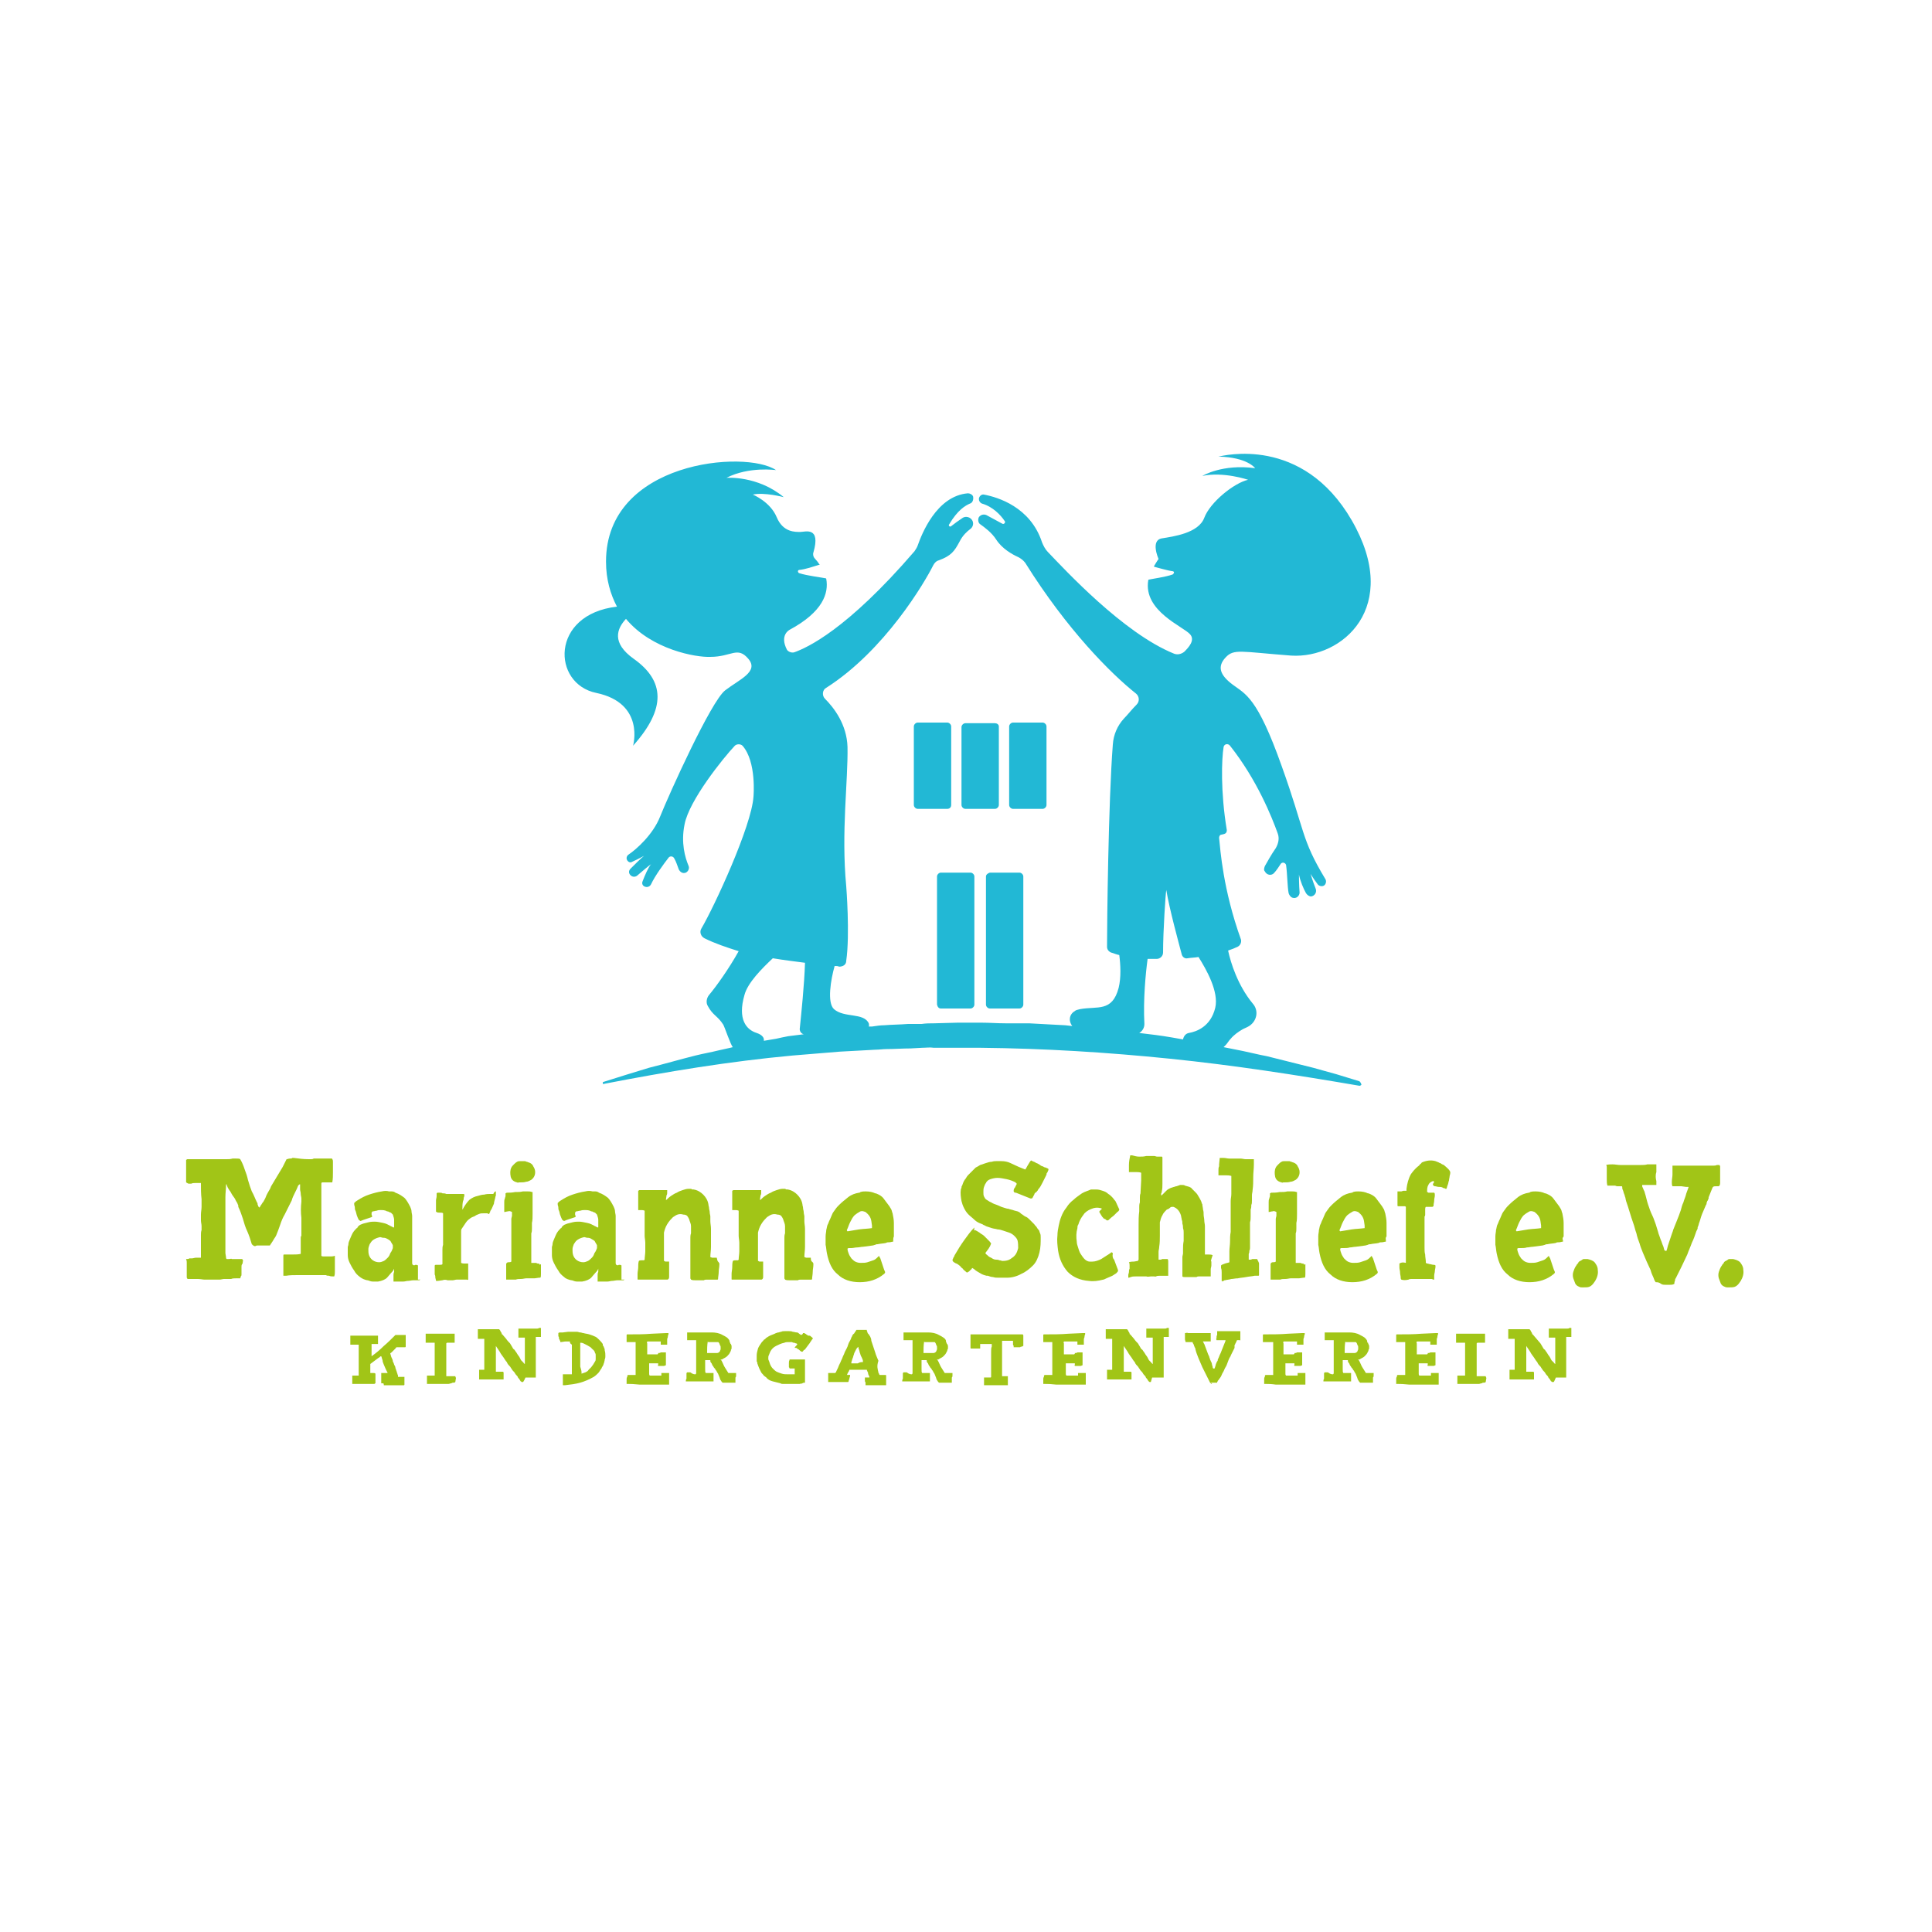 <?xml version="1.0" encoding="utf-8"?>
<!-- Generator: Adobe Illustrator 27.5.0, SVG Export Plug-In . SVG Version: 6.00 Build 0)  -->
<svg version="1.1" id="Ebene_1" xmlns="http://www.w3.org/2000/svg" xmlns:xlink="http://www.w3.org/1999/xlink" x="0px" y="0px"
	 viewBox="0 0 300 300" style="enable-background:new 0 0 300 300;" xml:space="preserve">
<style type="text/css">
	.st0{fill:#A1C517;}
	.st1{fill:#22B8D5;}
</style>
<g>
	<g>
		<g>
			<path class="st0" d="M59.5,214.8c-0.1,0-0.2,0-0.3,0l0,0c0-0.2,0-0.3,0-0.5c0-0.1,0-0.3,0-0.5c0,0,0-0.1,0,0l0,0v-0.4
				c0,0,0,0,0-0.1c0,0,0,0,0-0.1c0.1,0,0.3,0,0.5,0s0.4,0,0.5,0l0,0l0,0c-0.1-0.2-0.2-0.4-0.3-0.6c-0.1-0.2-0.2-0.5-0.3-0.7
				s-0.2-0.5-0.2-0.7c-0.1-0.2-0.1-0.4-0.2-0.6l0,0h-0.1c-0.1,0.1-0.2,0.2-0.4,0.3c-0.1,0.1-0.3,0.2-0.4,0.3
				c-0.1,0.1-0.3,0.2-0.4,0.3c-0.1,0.1-0.3,0.2-0.4,0.3c0,0,0,0,0,0.1l0,0c0,0.1,0,0.3,0,0.6c0,0.2,0,0.4,0,0.6v0.1h0.1
				c0.1,0,0.2,0,0.4,0c0.1,0,0.2,0,0.3,0.1v0.1c0,0,0,0,0,0.1c0,0,0,0,0,0.1s0,0.2,0,0.3s0,0.1,0,0.2c0,0.1,0,0.1,0,0.2s0,0.2,0,0.3
				v0.1v0.1c-0.1,0-0.1,0.1-0.2,0.1c-0.1,0-0.1,0-0.2,0c-0.2,0-0.4,0-0.6,0c-0.2,0-0.4,0-0.6,0c-0.1,0-0.2,0-0.2,0
				c-0.1,0-0.2,0-0.2,0c-0.1,0-0.1,0-0.2,0s-0.1,0-0.2,0l0,0c-0.2,0-0.3,0-0.5,0s-0.3,0-0.5,0h-0.1h-0.1v-0.1v-0.1
				c0-0.1,0-0.2,0-0.3s0-0.2,0-0.3s0-0.1,0,0c0,0,0,0,0-0.1s0-0.1,0-0.2s0-0.1,0-0.2c0.1,0,0.1,0,0.1,0c0.1,0,0.3,0,0.4,0
				c0.1,0,0.3,0,0.4,0c0,0,0,0,0.1,0c0-0.1,0-0.1,0-0.2c0-0.1,0-0.1,0-0.2c0-0.4,0-0.8,0-1.3s0-0.9,0-1.3c0-0.1,0-0.3,0-0.4
				c0-0.1,0-0.3,0-0.4c0-0.2,0-0.3,0-0.5s0-0.3,0-0.5c-0.1,0-0.1,0-0.1,0c-0.1,0-0.2,0-0.3,0s-0.2,0-0.3,0h-0.6c0-0.1,0-0.3,0-0.4
				s0-0.2,0-0.3s0-0.2,0-0.3s0-0.2,0-0.4h0.1h0.1c0.1,0,0.3,0,0.4,0c0.1,0,0.3,0,0.4,0c0.1,0,0.1,0,0.2,0c0.1,0,0.2,0,0.2,0
				c0.1,0,0.3,0,0.4,0c0.1,0,0.3,0,0.4,0c0.2,0,0.4,0,0.6,0c0.2,0,0.4,0,0.6,0c0.1,0,0.2,0,0.3,0s0.2,0,0.3,0s0.1,0,0.2,0
				c0.1,0,0.1,0,0.1,0s0,0,0,0.1v0.1c0,0.1,0,0.2,0,0.3s0,0.1,0,0.2v0.1v0.1c0,0,0,0.1,0,0.2v0.1c0,0.1,0,0.1,0,0.1
				c-0.1,0-0.2,0-0.2,0c-0.1,0-0.2,0-0.2,0c-0.1,0-0.2,0-0.3,0s-0.2,0-0.3,0v0.1c0,0.1,0,0.2,0,0.3s0,0.3,0,0.5s0,0.3,0,0.5
				c0,0.1,0,0.2,0,0.3c0,0,0,0,0,0.1s0,0.1,0,0.1l0,0l0,0c0.7-0.5,1.3-1,1.9-1.6c0.6-0.5,1.2-1.1,1.8-1.7c0.1,0,0.1,0,0.2,0
				c0.1,0,0.1,0,0.2,0c0.1,0,0.2,0,0.3,0s0.2,0,0.3,0s0.1,0,0.2,0c0.1,0,0.2,0,0.2,0H63l0,0l0,0c0,0,0,0,0,0.1s0,0,0,0.1
				s0,0.1,0,0.2s0,0.1,0,0.2c0,0.4,0,0.8,0,1.2c0,0,0,0.1-0.1,0.1c0,0,0,0-0.1,0s-0.3,0-0.4,0c-0.1,0-0.3,0-0.4,0
				c-0.1,0-0.2,0-0.2,0c-0.1,0-0.2,0-0.2,0c-0.1,0-0.1,0.1-0.2,0.2c-0.1,0.1-0.2,0.2-0.3,0.3s-0.2,0.2-0.3,0.3s-0.2,0.1-0.2,0.2l0,0
				c0.1,0.2,0.1,0.4,0.2,0.6c0.1,0.2,0.2,0.4,0.2,0.6c0.1,0.2,0.2,0.4,0.2,0.5c0.1,0.2,0.2,0.3,0.2,0.5c0,0.1,0.1,0.2,0.1,0.3
				s0.1,0.2,0.1,0.3s0.1,0.2,0.1,0.3s0.1,0.2,0.1,0.3c0,0,0,0,0,0.1c0,0,0,0,0,0.1c0.2,0,0.3,0,0.5,0s0.3,0,0.5,0l0,0l0,0v0.1v0.1
				c0,0.1,0,0.2,0,0.2c0,0.1,0,0.1,0,0.2c0,0.1,0,0.1,0,0.2c0,0.1,0,0.2,0,0.3v0.1c0,0,0,0.1-0.1,0.1c0,0-0.1,0-0.2,0
				c-0.1,0-0.1,0-0.2,0c-0.3,0-0.5,0-0.8,0s-0.5,0-0.8,0c-0.1,0-0.2,0-0.3,0s-0.2,0-0.3,0s-0.1,0-0.2,0c-0.1,0-0.2,0-0.2,0h-0.1
				C59.6,214.8,59.5,214.8,59.5,214.8z"/>
			<path class="st0" d="M70.7,214.6C70.7,214.6,70.7,214.7,70.7,214.6c-0.1,0.1-0.2,0.1-0.3,0.1c-0.1,0-0.2,0-0.3,0.1
				c-0.2,0-0.3,0.1-0.5,0.1s-0.3,0-0.5,0h-1.4c-0.1,0-0.1,0-0.2,0s-0.1,0-0.2,0c-0.2,0-0.3,0-0.5,0s-0.3,0-0.5,0v-0.1
				c0-0.1,0-0.1,0-0.2s0-0.1,0-0.2c0-0.1,0-0.2,0-0.3c0,0,0-0.1,0-0.3v-0.1v-0.1c0.1,0,0.2,0,0.3,0c0.1,0,0.2,0,0.3,0
				c0.1,0,0.2,0,0.3,0c0.1,0,0.2,0,0.3,0l0,0v-0.1c0,0,0-0.1,0-0.2c0-0.1,0-0.1,0-0.2c0-0.1,0-0.1,0-0.1c0-0.2,0-0.4,0-0.6
				c0-0.2,0-0.4,0-0.6c0-0.1,0-0.3,0-0.4c0-0.1,0-0.3,0-0.4c0,0,0,0,0-0.1s0-0.1,0-0.1v-0.7c0-0.1,0-0.2,0-0.2c0-0.1,0-0.2,0-0.2
				v-0.3c0,0,0-0.1,0-0.2s0-0.2,0-0.2c0-0.1,0-0.2,0-0.2c0-0.1,0-0.1,0-0.2v-0.1c0,0,0,0-0.1,0c0,0,0,0-0.1,0c-0.4,0-0.8,0-1.2,0
				l0,0l0,0v-0.1c0-0.1,0-0.2,0-0.3s0-0.2,0-0.3s0-0.2,0-0.3s0-0.2,0-0.3v-0.1h0.1c0.2,0,0.4,0,0.6,0s0.4,0,0.6,0s0.5,0,0.7,0
				s0.5,0,0.7,0c0.1,0,0.3,0,0.4,0s0.3,0,0.4,0c0.2,0,0.3,0,0.5,0s0.3,0,0.5,0c0,0.1,0,0.2,0,0.2c0,0.1,0,0.2,0,0.3s0,0.2,0,0.3v0.1
				c0,0,0,0,0,0.1v0.1v0.1c0,0,0,0,0,0.1c0,0,0,0,0,0.1c-0.1,0-0.2,0-0.3,0c-0.1,0-0.2,0-0.3,0c-0.1,0-0.2,0-0.3,0
				c-0.1,0-0.2,0-0.3,0l-0.1,0.1c0,0.1,0,0.2,0,0.3s0,0.2,0,0.4c0,0.1,0,0.2,0,0.4c0,0.1,0,0.2,0,0.3s0,0.3,0,0.4c0,0.1,0,0.3,0,0.4
				v0.1c0,0.1,0,0.2,0,0.4c0,0.1,0,0.2,0,0.4l0,0l0,0c0,0.2,0,0.4,0,0.7c0,0.2,0,0.4,0,0.7c0,0.1,0,0.1,0,0.3s0,0.2,0,0.3l0,0l0,0
				c0.1,0,0.2,0,0.3,0c0.1,0,0.2,0,0.3,0c0.1,0,0.1,0,0.2,0s0.1,0,0.2,0h0.4c0,0.1,0.1,0.2,0.1,0.3L70.7,214.6L70.7,214.6z"/>
			<path class="st0" d="M81.2,214.6L81.2,214.6H81l-0.1-0.1c0,0-0.1,0-0.1-0.1c-0.1-0.1-0.1-0.2-0.2-0.3s-0.2-0.2-0.2-0.3
				c-0.1-0.2-0.3-0.3-0.4-0.5s-0.2-0.3-0.4-0.5c-0.1-0.1-0.1-0.2-0.2-0.3s-0.1-0.2-0.2-0.3c-0.2-0.2-0.4-0.4-0.5-0.7
				c-0.2-0.2-0.3-0.4-0.5-0.7s-0.4-0.5-0.6-0.9c-0.2-0.3-0.4-0.6-0.6-0.9l0,0l0,0l0,0c0,0.2,0,0.3,0,0.4s0,0.3,0,0.4
				c0,0.5,0,1,0,1.5s0,1,0,1.5c0,0,0,0,0,0.1c0,0,0,0,0,0.1c0.2,0,0.4,0,0.6,0s0.4,0,0.5,0l0.1,0.1c0,0.1,0,0.2,0,0.3s0,0.2,0,0.3
				s0,0.1,0,0.1v0.1v0.1v0.1v0.1l0,0l0,0c-0.1,0-0.1,0-0.2,0s-0.1,0-0.2,0s-0.2,0-0.3,0c-0.1,0-0.2,0-0.3,0c-0.1,0-0.1,0-0.2,0
				s-0.1,0-0.2,0s-0.3,0-0.4,0s-0.3,0-0.4,0c0,0-0.1,0-0.2,0s-0.1,0-0.2,0c-0.2,0-0.3,0-0.5,0s-0.4,0-0.7,0c0,0,0,0,0-0.1
				c0,0,0,0,0-0.1v-0.4c0-0.1,0-0.1,0-0.1v-0.1c0-0.1,0-0.1,0-0.2s0-0.1,0-0.2v-0.1v-0.1v-0.1c0.1,0,0.1,0,0.2,0s0.1,0,0.2,0
				s0.1,0,0.2,0s0.1,0,0.2,0v-0.1v-0.3c0-0.1,0-0.2,0-0.4s0-0.3,0-0.4v-0.2v-0.5c0-0.1,0-0.1,0-0.2c0-0.1,0-0.1,0-0.2
				c0-0.2,0-0.4,0-0.6c0-0.1,0-0.2,0-0.3s0-0.2,0-0.3s0-0.2,0-0.3s0-0.2,0-0.3s0-0.2,0-0.3s0-0.2,0-0.3l0,0c0,0,0,0,0-0.1
				c0,0,0,0-0.1,0c0,0,0,0-0.1,0s-0.2,0-0.3,0c-0.1,0-0.2,0-0.3,0h-0.1h-0.1v-0.1v-0.1v-0.2v-0.3V207c0-0.1,0-0.2,0-0.3s0-0.2,0-0.3
				c0.1,0,0.1,0,0.2,0s0.2,0,0.3,0c0.1,0,0.2,0,0.3,0c0.1,0,0.2,0,0.4,0c0.1,0,0.2,0,0.4,0c0.3,0,0.6,0,0.9,0c0.1,0,0.2,0,0.4,0
				c0.1,0,0.2,0,0.4,0c0.1,0.1,0.2,0.2,0.2,0.3c0.1,0.1,0.1,0.2,0.2,0.3v0.1c0,0,0,0.1,0.1,0.1c0.2,0.2,0.4,0.5,0.6,0.7
				c0.2,0.3,0.4,0.5,0.6,0.7c0.1,0.2,0.2,0.3,0.3,0.5c0.1,0.2,0.2,0.4,0.4,0.5c0.1,0.2,0.3,0.4,0.4,0.6c0.1,0.2,0.3,0.4,0.4,0.6
				c0,0.1,0.1,0.1,0.1,0.2c0,0.1,0.1,0.1,0.1,0.2c0.1,0.1,0.1,0.1,0.2,0.2c0.1,0.1,0.1,0.1,0.2,0.2c0,0,0,0.1,0.1,0.1
				c0,0.1,0.1,0.1,0.1,0.1v-0.1c0-0.1,0-0.1,0-0.1v-1.3c0-0.2,0-0.4,0-0.7s0-0.5,0-0.7c0-0.1,0-0.3,0-0.5s0-0.4,0-0.5c0,0,0,0,0-0.1
				c0,0,0,0,0-0.1c-0.1,0-0.2,0-0.3,0c-0.1,0-0.2,0-0.3,0c-0.1,0-0.1,0-0.2,0s-0.1,0-0.2,0v-0.1v-0.1c0-0.1,0-0.2,0-0.2s0-0.1,0-0.2
				c0-0.2,0-0.4,0-0.6v-0.1v-0.1c0,0,0,0,0.1,0c0,0,0,0,0.1,0s0.2,0,0.3,0c0.1,0,0.2,0,0.3,0h0.2h0.9c0.2,0,0.3,0,0.5,0
				c0.1,0,0.1,0,0.1,0h0.1c0.1,0,0.2,0,0.3,0c0.1,0,0.2,0,0.3-0.1c0.1,0,0.2,0,0.3,0v0.1v0.1c0,0.1,0,0.3,0,0.4c0,0.1,0,0.3,0,0.4
				v0.1v0.1c0,0,0,0,0,0.1c0,0,0,0,0,0.1c-0.1,0-0.1,0-0.2,0s-0.1,0-0.2,0s-0.1,0-0.2,0s-0.1,0-0.2,0c0,0.1,0,0.1,0,0.2
				c0,0.1,0,0.1,0,0.2c0,0.9,0,1.8,0,2.8c0,0.5,0,0.9,0,1.3c0,0.1,0,0.2,0,0.3s0,0.2,0,0.3c0,0.2,0,0.4,0,0.6c0,0.2,0,0.4,0,0.6
				c0,0,0,0-0.1,0c0,0,0,0-0.1,0h-1.3h-0.1C81.3,214.6,81.2,214.6,81.2,214.6z"/>
			<path class="st0" d="M88.5,208.4v-0.1c-0.1,0-0.3,0-0.6,0c-0.3,0-0.6,0.1-0.9,0.1c0,0,0,0,0-0.1s0-0.1-0.1-0.2
				c0-0.1,0-0.1-0.1-0.2c0-0.1,0-0.1,0-0.1c0-0.1,0-0.2-0.1-0.3c0-0.1,0-0.2,0-0.3v-0.1V207c0.1-0.1,0.2-0.1,0.3-0.1
				c0.1,0,0.1,0,0.2,0s0.1,0,0.2,0l0.8-0.1c0.5,0,0.9,0,1.4,0c0.2,0,0.3,0.1,0.5,0.1s0.3,0.1,0.5,0.1c0.3,0.1,0.6,0.1,0.9,0.2
				c0.3,0.1,0.6,0.2,0.8,0.3c0.3,0.1,0.5,0.3,0.7,0.5s0.4,0.4,0.6,0.7v0.1v0.1c0.1,0.1,0.2,0.3,0.2,0.4c0.1,0.1,0.1,0.3,0.1,0.4
				c0.1,0.3,0.1,0.6,0.1,0.9c0,0.1,0,0.3-0.1,0.5c0,0.2-0.1,0.4-0.1,0.5c-0.1,0.2-0.1,0.4-0.2,0.5c-0.1,0.2-0.2,0.3-0.2,0.4
				c-0.2,0.2-0.3,0.5-0.5,0.7s-0.4,0.4-0.7,0.6c-0.7,0.4-1.4,0.7-2.1,0.9s-1.5,0.3-2.4,0.4c-0.1,0-0.2,0-0.3,0c0-0.1,0-0.2,0-0.2
				c0-0.1,0-0.1,0-0.2c0-0.1,0-0.1,0-0.2c0,0,0-0.1,0-0.2v-0.1V214l0,0l0,0v-0.1l0,0l0,0c0,0,0,0,0-0.1s0-0.1,0-0.2s0-0.1,0-0.2
				c0.2,0,0.4,0,0.7,0c0.3,0,0.5,0,0.7,0l0,0l0,0l0,0l0,0c0-0.1,0-0.1,0-0.2c0-0.1,0-0.2,0-0.3s0-0.2,0-0.3s0-0.2,0-0.2
				c0-0.1,0-0.2,0-0.3s0-0.2,0-0.3s0-0.2,0-0.3s0-0.2,0-0.3s0-0.2,0-0.3s0-0.2,0-0.3c0-0.2,0-0.5,0-0.7s0-0.5,0-0.7
				c0-0.1,0-0.2,0-0.4C88.5,208.6,88.5,208.5,88.5,208.4z M90.3,213.1L90.3,213.1c0,0.1,0,0.1,0,0.2c0.1,0,0.2-0.1,0.3-0.1
				c0.1,0,0.2-0.1,0.3-0.1c0.2-0.1,0.4-0.2,0.5-0.4c0.1-0.1,0.3-0.3,0.4-0.4c0.1-0.1,0.2-0.3,0.3-0.4c0.1-0.2,0.2-0.3,0.3-0.5
				c0.1-0.1,0.1-0.3,0.1-0.4c0-0.2,0-0.3,0-0.5s0-0.3-0.1-0.4c0-0.1-0.1-0.2-0.1-0.3l-0.1-0.1c0,0,0-0.1-0.1-0.1
				c-0.1-0.1-0.2-0.2-0.4-0.4c-0.2-0.1-0.3-0.2-0.5-0.3s-0.4-0.2-0.6-0.3s-0.4-0.1-0.5-0.1v0.1c0,0.1,0,0.2,0,0.2c0,0.1,0,0.2,0,0.2
				c0,0.1,0,0.1,0,0.2c0,0.2,0,0.5,0,0.8s0,0.6,0,0.8c0,0.1,0,0.2,0,0.3s0,0.2,0,0.3c0,0.2,0,0.5,0,0.8
				C90.2,212.6,90.3,212.8,90.3,213.1z"/>
			<path class="st0" d="M97.7,214.9c-0.1,0-0.2,0-0.2,0c-0.1,0-0.2,0-0.2,0c0-0.1,0-0.1,0-0.3c0-0.1,0-0.2,0-0.4
				c0-0.1,0-0.3,0.1-0.4c0-0.1,0-0.2,0.1-0.3c0.1,0,0.1,0,0.2,0s0.1,0,0.2,0s0.1,0,0.2,0s0.1,0,0.2,0s0.1,0,0.2,0s0.1,0,0.2,0v-0.1
				v-0.1V210v-0.1v-0.1c0-0.1,0-0.2,0-0.2c0-0.1,0-0.2,0-0.2c0-0.1,0-0.2,0-0.4s0-0.3,0-0.4v-0.1v-0.1c-0.1,0-0.1,0-0.1,0h-0.1h-0.3
				c-0.1,0-0.1,0-0.2,0s-0.1,0-0.1,0h-0.3h-0.1c-0.1,0-0.1,0-0.2,0l0,0l0,0c0-0.1,0-0.3,0-0.3c0-0.1,0-0.2,0-0.3s0-0.1,0-0.2
				c0-0.1,0-0.1,0-0.2v-0.1c0,0,0-0.1,0.1-0.1s0.1,0,0.2,0c1.2,0,2.4,0,3.6-0.1l2.2-0.1h0.1h0.1h0.1h0.1c0,0,0,0,0,0.1
				c0,0,0,0,0,0.1c-0.1,0.2-0.1,0.3-0.1,0.4c0,0.1-0.1,0.2-0.1,0.4c0,0,0,0.1,0,0.2c0,0.1,0,0.2,0,0.2c0,0.1,0,0.2,0,0.2
				c0,0.1,0,0.1,0,0.2c-0.2,0-0.3,0-0.5,0s-0.3,0-0.5,0v-0.1c0-0.1,0-0.1,0-0.2c0-0.1,0-0.1,0-0.2c0,0,0,0-0.1,0c0,0,0,0-0.1,0
				s-0.2,0-0.4,0c-0.2,0-0.4,0-0.6,0s-0.4,0-0.6,0s-0.3,0-0.3,0c0,0.1-0.1,0.2,0,0.3c0,0.1,0,0.2,0,0.3s0,0.2,0,0.4s0,0.3,0,0.4
				c0,0.1,0,0.2,0,0.3s0,0.2,0,0.3c0.1,0,0.3,0,0.5,0s0.3,0,0.5,0c0.1,0,0.2,0,0.3,0c0.1,0,0.2,0,0.3,0l0.1-0.1v-0.1
				c0.1,0,0.3,0,0.4-0.1c0.1,0,0.3,0,0.4,0s0.1,0,0.2,0s0.1,0,0.2,0l0,0l0,0v0.7v0.2c0,0.1,0,0.3,0,0.4c0,0.1,0,0.2,0,0.4v0.1v0.1
				v0.1c-0.1,0-0.2,0.1-0.3,0.1h-0.9l0,0l0,0c0-0.1-0.1-0.1,0-0.2c0-0.1,0-0.2,0-0.2c-0.1,0-0.1,0-0.2,0s-0.1,0-0.2,0
				c-0.2,0-0.4,0-0.5,0c-0.2,0-0.4,0-0.5,0c0,0,0,0.1,0,0.2c0,0.1,0,0.3,0,0.4s0,0.3,0,0.4c0,0.1,0,0.2,0,0.3s0,0.2,0,0.3
				s0,0.2,0.1,0.3c0.1,0,0.3,0,0.4,0c0.2,0,0.3,0,0.5,0s0.3,0,0.5,0s0.3,0,0.4,0c0-0.1,0-0.1,0-0.2c0-0.1,0-0.1,0-0.2
				c0,0,0.1,0,0.2,0c0.3,0,0.5,0,0.8,0c0.1,0,0.1,0,0.2,0l0,0l0,0c0,0.1,0,0.2,0,0.3s0,0.2,0,0.3s0,0.2,0,0.2c0,0.1,0,0.2,0,0.2
				c0,0.1,0,0.2,0,0.3s0,0.2,0,0.3v0.1v0.1h-0.1h-0.1c-0.4,0-0.8,0-1.2,0c-0.4,0-0.8,0-1.2,0c-0.3,0-0.6,0-1,0c-0.3,0-0.6,0-1,0
				C98.3,214.9,98,214.9,97.7,214.9z"/>
			<path class="st0" d="M108,213.4L108,213.4L108,213.4c0.1-0.1,0.1-0.1,0.1-0.2c0-0.1,0-0.1,0-0.2c0-0.2,0-0.3,0-0.5s0-0.3,0-0.5
				c0-0.1,0-0.2,0-0.3s0-0.2,0-0.3c0,0,0-0.1,0-0.2V210c0-0.1,0-0.2,0-0.4c0-0.1,0-0.3,0-0.4c0-0.1,0-0.3,0-0.4c0-0.1,0-0.3,0-0.4
				c0,0,0,0,0-0.1v-0.1v-0.1c-0.1,0-0.1,0-0.1,0c-0.1,0-0.2,0-0.2,0c-0.1,0-0.2,0-0.2,0c-0.2,0-0.3,0-0.5,0h-0.2h-0.1h-0.1l0,0l0,0
				c0-0.1,0-0.1,0-0.1s0,0,0-0.1c0,0,0,0,0-0.1s0-0.1,0-0.1v-0.6V207v-0.1l0,0l0,0c0.1,0,0.1,0,0.2,0s0.1,0,0.2,0c0.3,0,0.7,0,1,0
				s0.7,0,1,0c0.2,0,0.4,0,0.7,0c0.2,0,0.4,0,0.7,0c0.6,0,1.2,0.1,1.7,0.4c0.2,0.1,0.4,0.2,0.7,0.4c0.2,0.2,0.4,0.4,0.4,0.6
				c0,0.1,0,0.2,0.1,0.2c0,0.1,0,0.2,0.1,0.2c0,0.1,0.1,0.2,0.1,0.3s0,0.2,0,0.3s0,0.2-0.1,0.3c0,0.1,0,0.2-0.1,0.3
				c-0.1,0.3-0.3,0.5-0.5,0.7s-0.5,0.3-0.8,0.5c0,0,0,0-0.1,0c0,0,0,0-0.1,0c0,0,0,0.1,0.1,0.1c0,0.1,0.1,0.1,0.1,0.2
				c0,0.1,0.1,0.1,0.1,0.2c0.1,0.2,0.2,0.5,0.4,0.8c0.2,0.3,0.3,0.5,0.5,0.8c0.1,0,0.1,0,0.2,0s0.1,0,0.2,0c0.2,0,0.4,0,0.6,0h0.1
				h0.1v0.1c0,0.1,0,0.2,0,0.3s0,0.2-0.1,0.3v0.1v0.5c0,0,0,0,0,0.1s0,0,0,0.1c-0.1,0-0.1,0-0.2,0s-0.1,0-0.2,0l0,0l0,0l0,0
				c0,0-0.1,0-0.2,0s-0.1,0-0.2,0s-0.2,0-0.3,0s-0.2,0-0.3,0c0,0-0.1,0,0,0l0,0h-0.1h-0.1c-0.1,0-0.2,0-0.2,0h-0.2
				c-0.1-0.1-0.2-0.2-0.3-0.4c-0.1-0.1-0.1-0.3-0.2-0.5s-0.1-0.3-0.2-0.5c-0.1-0.1-0.1-0.2-0.2-0.3c0-0.1-0.1-0.2-0.2-0.3
				c0-0.1-0.1-0.2-0.2-0.3s-0.1-0.2-0.2-0.3s-0.1-0.2-0.2-0.4c-0.1-0.1-0.2-0.2-0.2-0.4v-0.1c0,0-0.1,0-0.2,0s-0.2,0-0.2,0
				c-0.1,0-0.2,0-0.2,0c-0.1,0-0.1,0-0.2,0c0,0,0,0,0,0.1c0,0,0,0,0,0.1c0,0.4,0,0.8,0,1.2c0,0.3,0,0.5,0.1,0.6c0.1,0,0.2,0,0.4,0
				c0.2,0,0.3,0,0.4,0s0.2,0,0.2,0c0.1,0,0.2,0,0.2,0l0,0l0,0c0,0.2,0,0.4,0,0.6c0,0.2,0,0.4,0,0.6c0,0,0,0,0,0.1h-0.1h-0.1h-1.1
				c-0.3,0-0.7,0-1,0s-0.6,0-1,0c-0.1,0-0.2,0-0.3,0c-0.1,0-0.2,0-0.3,0c-0.1,0-0.1,0-0.2,0s-0.1,0-0.2,0l0,0l0,0
				c0-0.1,0-0.3,0.1-0.4c0-0.1,0-0.2,0-0.4c0-0.1,0-0.1,0-0.2c0,0,0-0.1,0-0.2c0-0.1,0-0.1,0.1-0.2h0.1c0,0,0.1,0,0.2,0
				c0,0,0.1,0,0.2,0C107.6,213.4,107.8,213.4,108,213.4z M109.9,208.3c-0.1,0.6-0.1,1.2-0.1,1.8c0,0,0,0,0.1,0s0.2,0,0.3,0
				c0.1,0,0.3,0,0.4,0s0.3,0,0.4,0s0.2,0,0.3,0c0.2,0,0.4-0.1,0.5-0.3c0-0.1,0.1-0.2,0.1-0.3s0-0.1,0-0.3c0-0.1,0-0.2-0.1-0.3
				c0-0.1-0.1-0.2-0.1-0.3c-0.1-0.1-0.1-0.2-0.2-0.2s-0.1,0-0.2,0s-0.1,0-0.2,0s-0.1,0-0.2,0c0,0-0.1,0-0.2,0s-0.2,0-0.3,0
				c-0.1,0-0.2,0-0.3,0C110,208.4,109.9,208.4,109.9,208.3C110,208.2,110,208.3,109.9,208.3L109.9,208.3z"/>
			<path class="st0" d="M123.4,213.5c0-0.1,0-0.1,0-0.2c0-0.1,0-0.1,0-0.2c0-0.1,0-0.1,0-0.2s0-0.1,0-0.2v-0.1v-0.1
				c-0.1,0-0.3,0-0.4,0s-0.2,0-0.4,0c0-0.1,0-0.1-0.1-0.2c0-0.1,0-0.2,0-0.3s0-0.2,0-0.3c0-0.2,0-0.4,0.1-0.5v-0.1c0,0,0,0,0.1,0
				c0,0,0,0,0.1,0c0.2,0,0.4,0,0.6,0c0.1,0,0.2,0,0.3,0c0.1,0,0.1,0,0.3,0c0.1,0,0.3,0,0.4,0s0.3,0,0.4,0h0.1h0.1l0,0
				c0,0.1,0,0.1,0,0.2c0,0.1,0,0.1,0,0.2v0.1v0.1v0.1c0,0.1,0,0.2,0,0.3s0,0.2,0,0.3s0,0.2,0,0.3s0,0.2,0,0.3v0.1v0.1l0,0
				c0,0.2,0,0.3,0,0.5s0,0.3,0,0.5c0,0.1,0,0.1,0,0.2c0,0.1,0,0.1,0,0.2v0.1l0,0c-0.1,0-0.3,0-0.4,0.1s-0.3,0-0.4,0.1l0,0
				c-0.2,0-0.4,0-0.6,0s-0.4,0-0.6,0s-0.3,0-0.5,0s-0.3,0-0.5,0c-0.1,0-0.3,0-0.4,0s-0.3,0-0.4-0.1c-0.4-0.1-0.8-0.2-1.2-0.3
				c-0.4-0.1-0.8-0.3-1-0.6c-0.1-0.1-0.3-0.2-0.4-0.3c-0.1-0.2-0.3-0.3-0.4-0.5s-0.2-0.4-0.3-0.6c-0.1-0.2-0.1-0.3-0.2-0.5
				c0-0.1-0.1-0.2-0.1-0.3s0-0.2-0.1-0.3c0-0.1,0-0.2,0-0.3v-0.6c0-0.4,0.1-0.7,0.2-1.1c0.1-0.3,0.4-0.7,0.6-1c0,0,0,0,0.1-0.1
				c0,0,0,0,0.1-0.1s0.1-0.2,0.2-0.2c0.1-0.1,0.2-0.1,0.2-0.2c0.3-0.2,0.6-0.4,0.9-0.5s0.5-0.2,0.7-0.3c0.1,0,0.2-0.1,0.4-0.1
				c0.1,0,0.2-0.1,0.4-0.1c0.2-0.1,0.3-0.1,0.6-0.1h0.1c0.2,0,0.3,0,0.5,0s0.4,0,0.6,0.1c0.2,0,0.4,0.1,0.6,0.1s0.3,0.1,0.4,0.2
				c0.1,0.1,0.2,0.1,0.3,0.2c0.1,0,0.1-0.1,0.2-0.1c0-0.1,0.1-0.1,0.1-0.2h0.1c0,0,0,0,0.1,0c0.1,0.1,0.2,0.1,0.3,0.2
				c0.1,0.1,0.2,0.1,0.3,0.2c0,0,0,0,0.1,0c0,0,0,0,0.1,0s0.2,0.1,0.3,0.2c0.1,0.1,0.2,0.1,0.2,0.2v0.1c0,0,0,0-0.1,0.1
				s-0.1,0.2-0.2,0.3s-0.1,0.2-0.2,0.3s-0.2,0.3-0.3,0.4c-0.1,0.1-0.2,0.3-0.3,0.4c-0.1,0.1-0.1,0.2-0.2,0.2s-0.1,0.1-0.2,0.2
				l-0.1,0.1c-0.2,0-0.3-0.1-0.4-0.2c-0.1-0.1-0.2-0.2-0.3-0.2c-0.1-0.1-0.2-0.2-0.3-0.2c0,0,0,0-0.1,0c0,0,0,0-0.1,0
				c0-0.1,0.1-0.2,0.2-0.3s0.2-0.2,0.2-0.3c0,0-0.1-0.1-0.2-0.1s-0.2-0.1-0.3-0.1c-0.1,0-0.2,0-0.3-0.1c-0.1,0-0.2,0-0.2,0
				c-0.1,0-0.1,0-0.2,0s-0.1,0-0.2,0c-0.2,0-0.4,0-0.6,0.1c-0.5,0.1-0.9,0.3-1.3,0.5s-0.7,0.5-0.9,0.9l0,0l0,0
				c-0.1,0.2-0.1,0.3-0.2,0.5s-0.1,0.3-0.1,0.5c0,0.1,0,0.3,0.1,0.4c0,0.1,0.1,0.2,0.1,0.3s0.1,0.2,0.1,0.3c0.1,0.2,0.2,0.4,0.4,0.6
				c0.2,0.2,0.4,0.4,0.6,0.5s0.5,0.2,0.8,0.3s0.6,0.1,0.9,0.1c0.1,0,0.2,0,0.3,0c0.1,0,0.2,0,0.3,0c0.1,0,0.1,0,0.2,0s0.1,0,0.2,0
				h0.1V213.5z"/>
			<path class="st0" d="M136.4,213.1c0,0.1,0,0.1,0.1,0.2c0,0.1,0,0.1,0.1,0.2c0.2,0,0.3,0,0.5,0c0.1,0,0.3,0,0.4,0
				c0,0,0.1,0,0.1,0.1c0,0,0,0,0,0.1s0,0.1,0,0.2c0,0.1,0,0.1,0,0.2c0,0.1,0,0.3,0,0.4c0,0.1,0,0.3,0,0.4c0,0,0,0,0,0.1
				c0,0,0,0,0,0.1h-0.1h-0.1c-0.5,0-1,0-1.4,0c-0.5,0-1,0-1.4,0h-0.2c0-0.1,0-0.2,0-0.3s0-0.2-0.1-0.3c0-0.1,0-0.2,0-0.3
				s0-0.2,0-0.3c0,0,0,0,0.1,0c0,0,0,0,0.1,0h0.4c0.1,0,0.1,0,0.1,0c0-0.1,0-0.2-0.1-0.3c0-0.1-0.1-0.2-0.1-0.3s0-0.2-0.1-0.3
				c0-0.1-0.1-0.2-0.1-0.3h-0.1c-0.1,0-0.1,0-0.1,0c-0.1,0-0.1,0-0.2,0s-0.1,0-0.2,0c-0.1,0-0.1,0-0.2,0c-0.2,0-0.3,0-0.5,0
				s-0.3,0-0.5,0c-0.1,0-0.3,0-0.4,0c-0.2,0-0.3,0-0.4,0h-0.1l0,0c-0.1,0.2-0.1,0.3-0.2,0.4s-0.1,0.3-0.2,0.4h0.1c0.1,0,0.1,0,0.2,0
				c0.1,0,0.2,0,0.2,0v0.1v0.1l-0.1,0.3c0,0.1,0,0.2-0.1,0.3c0,0.1,0,0.2-0.1,0.3l0,0l0,0c0,0,0,0-0.1,0h-0.1c-0.1,0-0.1,0-0.2,0
				s-0.1,0-0.2,0H131c-0.1,0-0.2,0-0.3,0s-0.2,0-0.3,0h-0.1c0,0,0,0-0.1,0c-0.2,0-0.3,0-0.5,0s-0.3,0-0.5,0c-0.1,0-0.1,0-0.2,0
				c-0.1,0-0.2,0-0.2,0s0,0-0.1,0c0,0,0,0-0.1,0v-0.1v-0.1c0-0.1,0-0.2,0-0.3s0-0.2,0-0.3s0-0.2,0-0.3s0-0.2,0-0.3c0,0,0,0,0.1,0
				h0.1h0.7h0.2c0,0,0-0.1,0.1-0.1c0.1-0.3,0.3-0.6,0.4-0.9s0.3-0.6,0.4-0.9c0.1-0.2,0.2-0.4,0.3-0.7c0.1-0.2,0.2-0.4,0.3-0.7
				c0.2-0.4,0.4-0.7,0.5-1.1s0.4-0.7,0.5-1.1c0-0.1,0.1-0.1,0.1-0.2c0-0.1,0.1-0.1,0.1-0.2c0,0,0-0.1,0.1-0.1c0,0,0-0.1,0.1-0.1
				c0.1-0.1,0.1-0.2,0.2-0.3c0.1-0.1,0.1-0.2,0.2-0.3c0.1,0,0.2,0,0.3,0s0.2,0,0.3,0s0.1,0,0.2,0c0.1,0,0.1,0,0.2,0
				c0.1,0,0.2,0,0.3,0s0.2,0,0.3,0v0.1c0,0.1,0.1,0.2,0.1,0.3s0.1,0.2,0.2,0.3c0.1,0.1,0.1,0.2,0.2,0.3c0.1,0.2,0.2,0.4,0.2,0.7
				c0.1,0.3,0.2,0.6,0.3,0.9c0.1,0.3,0.2,0.6,0.3,0.9c0.1,0.4,0.3,0.8,0.5,1.3C136.1,212.2,136.3,212.6,136.4,213.1z M134,211.5
				L134,211.5L134,211.5L134,211.5c0-0.2,0-0.3-0.1-0.5s-0.1-0.3-0.2-0.4c0-0.1-0.1-0.2-0.1-0.3s-0.1-0.2-0.1-0.3s-0.1-0.3-0.1-0.4
				c-0.1-0.2-0.1-0.3-0.1-0.4v-0.1l0,0l0,0c0,0,0,0.1-0.1,0.1l-0.1,0.1c-0.1,0.1-0.2,0.3-0.3,0.5s-0.2,0.4-0.2,0.5
				c-0.1,0.2-0.1,0.4-0.2,0.6c-0.1,0.2-0.1,0.4-0.2,0.6c0,0,0,0,0,0.1v0.1h0.2c0.2,0,0.5,0,0.8,0C133.5,211.5,133.8,211.5,134,211.5
				z"/>
			<path class="st0" d="M141.6,213.4C141.6,213.4,141.7,213.4,141.6,213.4C141.7,213.4,141.7,213.4,141.6,213.4
				c0.1-0.1,0.1-0.1,0.1-0.2c0-0.1,0-0.1,0-0.2c0-0.2,0-0.3,0-0.5s0-0.3,0-0.5c0-0.1,0-0.2,0-0.3s0-0.2,0-0.3c0,0,0-0.1,0-0.2V210
				c0-0.1,0-0.2,0-0.4c0-0.1,0-0.3,0-0.4c0-0.1,0-0.3,0-0.4c0-0.1,0-0.3,0-0.4c0,0,0,0,0-0.1v-0.1v-0.1c-0.1,0-0.1,0-0.1,0
				c-0.1,0-0.2,0-0.2,0c-0.1,0-0.2,0-0.2,0c-0.2,0-0.3,0-0.5,0h-0.2h-0.1h-0.1l0,0l0,0c0-0.1,0-0.1,0-0.1s0,0,0-0.1c0,0,0,0,0-0.1
				s0-0.1,0-0.1v-0.6V207v-0.1l0,0l0,0c0.1,0,0.1,0,0.2,0c0.1,0,0.1,0,0.2,0c0.3,0,0.7,0,1,0s0.7,0,1,0c0.2,0,0.4,0,0.7,0
				c0.2,0,0.4,0,0.7,0c0.6,0,1.2,0.1,1.7,0.4c0.2,0.1,0.4,0.2,0.7,0.4s0.4,0.4,0.4,0.6c0,0.1,0,0.2,0.1,0.2c0,0.1,0,0.2,0.1,0.2
				c0,0.1,0.1,0.2,0.1,0.3s0,0.2,0,0.3s0,0.2-0.1,0.3c0,0.1,0,0.2-0.1,0.3c-0.1,0.3-0.3,0.5-0.5,0.7s-0.5,0.3-0.8,0.5c0,0,0,0-0.1,0
				c0,0,0,0-0.1,0c0,0,0,0.1,0.1,0.1c0,0.1,0.1,0.1,0.1,0.2c0,0.1,0.1,0.1,0.1,0.2c0.1,0.2,0.2,0.5,0.4,0.8s0.3,0.5,0.5,0.8
				c0.1,0,0.1,0,0.2,0c0.1,0,0.1,0,0.2,0c0.2,0,0.4,0,0.6,0h0.1h0.1v0.1c0,0.1,0,0.2,0,0.3s0,0.2-0.1,0.3v0.1v0.5c0,0,0,0,0,0.1
				c0,0,0,0,0,0.1c-0.1,0-0.1,0-0.2,0c-0.1,0-0.1,0-0.2,0l0,0l0,0l0,0c0,0-0.1,0-0.2,0s-0.1,0-0.2,0c-0.1,0-0.2,0-0.3,0
				s-0.2,0-0.3,0c0,0-0.1,0,0,0l0,0h-0.1h-0.1c-0.1,0-0.2,0-0.2,0c-0.1,0-0.2,0-0.2,0c-0.1-0.1-0.2-0.2-0.3-0.4
				c-0.1-0.1-0.1-0.3-0.2-0.5c-0.1-0.2-0.1-0.3-0.2-0.5c-0.1-0.1-0.1-0.2-0.2-0.3c0-0.1-0.1-0.2-0.2-0.3c0-0.1-0.1-0.2-0.2-0.3
				c-0.1-0.1-0.1-0.2-0.2-0.3c-0.1-0.1-0.1-0.2-0.2-0.4c-0.1-0.1-0.2-0.2-0.2-0.4v-0.1c0,0-0.1,0-0.2,0c-0.1,0-0.2,0-0.2,0
				c-0.1,0-0.2,0-0.2,0c-0.1,0-0.1,0-0.2,0c0,0,0,0,0,0.1c0,0,0,0,0,0.1c0,0.4,0,0.8,0,1.2c0,0.3,0,0.5,0.1,0.6c0.1,0,0.2,0,0.4,0
				s0.3,0,0.4,0c0.1,0,0.2,0,0.2,0c0.1,0,0.2,0,0.2,0l0,0l0,0c0,0.2,0,0.4,0,0.6c0,0.2,0,0.4,0,0.6c0,0,0,0,0,0.1h-0.1h-0.1h-1.1
				c-0.3,0-0.7,0-1,0s-0.6,0-1,0c-0.1,0-0.2,0-0.3,0s-0.2,0-0.3,0s-0.1,0-0.2,0c-0.1,0-0.1,0-0.2,0l0,0l0,0c0-0.1,0-0.3,0.1-0.4
				c0-0.1,0-0.2,0-0.4c0-0.1,0-0.1,0-0.2c0,0,0-0.1,0-0.2c0-0.1,0-0.1,0.1-0.2h0.1c0,0,0.1,0,0.2,0c0,0,0.1,0,0.2,0
				C141.2,213.4,141.4,213.4,141.6,213.4z M143.5,208.3c-0.1,0.6-0.1,1.2-0.1,1.8c0,0,0,0,0.1,0s0.2,0,0.3,0s0.3,0,0.4,0
				c0.1,0,0.3,0,0.4,0s0.2,0,0.3,0c0.2,0,0.4-0.1,0.5-0.3c0-0.1,0.1-0.2,0.1-0.3s0-0.1,0-0.3c0-0.1,0-0.2-0.1-0.3
				c0-0.1-0.1-0.2-0.1-0.3c-0.1-0.1-0.1-0.2-0.2-0.2c-0.1,0-0.1,0-0.2,0c-0.1,0-0.1,0-0.2,0c-0.1,0-0.1,0-0.2,0c0,0-0.1,0-0.2,0
				c-0.1,0-0.2,0-0.3,0s-0.2,0-0.3,0S143.5,208.4,143.5,208.3C143.6,208.2,143.6,208.3,143.5,208.3L143.5,208.3z"/>
			<path class="st0" d="M157.4,209c0-0.1-0.1-0.1-0.1-0.2s0-0.1,0-0.2c0-0.1,0-0.1,0-0.2s0-0.1,0-0.2c0,0,0,0-0.1,0c0,0,0,0-0.1,0
				c-0.2,0-0.5,0-0.7,0c-0.3,0-0.5,0-0.7,0c0,0,0,0-0.1,0v0.1c0,0.2,0,0.4,0,0.7s0,0.5,0,0.7c0,0.3,0,0.5,0,0.9c0,0.3,0,0.6,0,1
				c0,0.3,0,0.6,0,1c0,0.3,0,0.6,0,0.9v0.1v0.1h0.1h0.1c0.1,0,0.2,0,0.3,0s0.3,0,0.3,0s0,0,0.1,0c0,0.1,0,0.2,0,0.3s0,0.1,0,0.2v0.1
				v0.1c0,0,0,0.1,0,0.2c0,0.1,0,0.1,0,0.2c0,0,0,0.1,0,0.2c0,0,0,0,0,0.1c-0.1,0-0.1,0-0.1,0c-0.2,0-0.3,0-0.5,0s-0.4,0-0.5,0
				s-0.3,0-0.4,0c-0.1,0-0.3,0-0.4,0c-0.1,0-0.2,0-0.3,0s-0.2,0-0.3,0s-0.1,0-0.2,0c-0.1,0-0.1,0-0.2,0c-0.1,0-0.2,0-0.3,0
				s-0.2,0-0.3,0h-0.1h-0.1l0,0l0,0l0,0c0-0.1,0-0.1,0-0.2s0-0.1,0-0.2c0-0.1,0-0.2,0-0.2c0-0.1,0-0.1,0-0.2c0-0.1,0-0.1,0-0.2
				c0-0.1,0-0.1,0-0.2c0.2,0,0.3,0,0.5,0s0.4,0,0.5,0c0,0,0.1,0,0.1-0.1v-0.1v-1.5c0-0.1,0-0.3,0-0.4c0-0.1,0-0.3,0-0.4v-0.7
				c0-0.3,0-0.6,0-0.8c0-0.3,0-0.6,0.1-0.8c0-0.1,0-0.2,0-0.2v-0.2c-0.1,0-0.1,0-0.1,0c-0.2,0-0.5,0-0.8,0s-0.5,0-0.8,0
				c0,0,0,0-0.1,0v0.1v0.1v0.3v0.2h-0.1H152c0,0,0,0-0.1,0c0,0,0,0-0.1,0s-0.2,0-0.2,0c-0.1,0-0.2,0-0.2,0s-0.1,0-0.2,0
				c-0.1,0-0.1,0-0.2,0h-0.1h-0.1c0,0-0.1,0-0.1-0.1c0,0,0,0,0-0.1c0-0.2,0-0.3,0-0.5s0-0.3,0-0.5c0-0.1,0-0.2,0-0.2
				c0-0.1,0-0.1,0-0.1v-0.1c0,0,0-0.1,0-0.2c0-0.1,0-0.1,0-0.2c0-0.1,0-0.1,0-0.2c0.1,0,0.1,0,0.2,0s0.1,0,0.2,0h0.1c0,0,0,0,0.1,0
				h0.1h0.1c0.2,0,0.4,0,0.6,0c0.2,0,0.4,0,0.7,0c0.1,0,0.2,0,0.3,0s0.2,0,0.3,0c0.2,0,0.5,0,0.7,0s0.5,0,0.7,0c0.1,0,0.1,0,0.2,0
				c0.1,0,0.1,0,0.2,0c0.5,0,1,0,1.5,0s1,0,1.5,0c0,0,0.1,0,0.2,0c0.1,0,0.1,0,0.2,0h0.1h0.1c0.1,0.1,0.1,0.1,0.1,0.2v0.1v0.1
				c0,0.1,0,0.2,0,0.2c0,0.1,0,0.1,0,0.2c0,0.1,0,0.1,0,0.2c0,0.1,0,0.1,0,0.2c0,0.1,0,0.1,0,0.2c0,0,0,0.1,0,0.2v0.1
				c0,0.1,0,0.1,0,0.1s-0.1,0-0.2,0.1c-0.1,0-0.2,0-0.3,0.1c-0.1,0-0.2,0-0.4,0c-0.1,0-0.2,0-0.2,0h-0.4V209z"/>
			<path class="st0" d="M162.4,214.9c-0.1,0-0.2,0-0.2,0c-0.1,0-0.2,0-0.2,0c0-0.1,0-0.1,0-0.3c0-0.1,0-0.2,0-0.4
				c0-0.1,0-0.3,0.1-0.4c0-0.1,0-0.2,0.1-0.3c0.1,0,0.1,0,0.2,0c0.1,0,0.1,0,0.2,0c0.1,0,0.1,0,0.2,0c0.1,0,0.1,0,0.2,0
				c0.1,0,0.1,0,0.2,0c0.1,0,0.1,0,0.2,0v-0.1v-0.1V210v-0.1v-0.1c0-0.1,0-0.2,0-0.2c0-0.1,0-0.2,0-0.2c0-0.1,0-0.2,0-0.4
				s0-0.3,0-0.4v-0.1v-0.1c-0.1,0-0.1,0-0.1,0h-0.1h-0.3c-0.1,0-0.1,0-0.2,0s-0.1,0-0.1,0h-0.3h-0.1c-0.1,0-0.1,0-0.2,0l0,0l0,0
				c0-0.1,0-0.3,0-0.3c0-0.1,0-0.2,0-0.3s0-0.1,0-0.2c0-0.1,0-0.1,0-0.2v-0.1c0,0,0-0.1,0.1-0.1s0.1,0,0.2,0c1.2,0,2.4,0,3.6-0.1
				l2.2-0.1h0.1h0.1h0.1h0.1c0,0,0,0,0,0.1c0,0,0,0,0,0.1c-0.1,0.2-0.1,0.3-0.1,0.4c0,0.1-0.1,0.2-0.1,0.4c0,0,0,0.1,0,0.2
				c0,0.1,0,0.2,0,0.2c0,0.1,0,0.2,0,0.2c0,0.1,0,0.1,0,0.2c-0.2,0-0.3,0-0.5,0s-0.3,0-0.5,0v-0.1c0-0.1,0-0.1,0-0.2
				c0-0.1,0-0.1,0-0.2c0,0,0,0-0.1,0c0,0,0,0-0.1,0s-0.2,0-0.4,0s-0.4,0-0.6,0c-0.2,0-0.4,0-0.6,0c-0.2,0-0.3,0-0.3,0
				c0,0.1-0.1,0.2,0,0.3c0,0.1,0,0.2,0,0.3s0,0.2,0,0.4s0,0.3,0,0.4c0,0.1,0,0.2,0,0.3s0,0.2,0,0.3c0.1,0,0.3,0,0.5,0s0.3,0,0.5,0
				c0.1,0,0.2,0,0.3,0s0.2,0,0.3,0l0.1-0.1v-0.1c0.1,0,0.3,0,0.4-0.1c0.1,0,0.3,0,0.4,0c0.1,0,0.1,0,0.2,0c0.1,0,0.1,0,0.2,0l0,0
				l0,0v0.7v0.2c0,0.1,0,0.3,0,0.4c0,0.1,0,0.2,0,0.4v0.1v0.1v0.1c-0.1,0-0.2,0.1-0.3,0.1h-0.9l0,0l0,0c0-0.1-0.1-0.1,0-0.2
				c0-0.1,0-0.2,0-0.2c-0.1,0-0.1,0-0.2,0c-0.1,0-0.1,0-0.2,0c-0.2,0-0.4,0-0.5,0c-0.2,0-0.4,0-0.5,0c0,0,0,0.1,0,0.2
				c0,0.1,0,0.3,0,0.4s0,0.3,0,0.4c0,0.1,0,0.2,0,0.3s0,0.2,0,0.3s0,0.2,0.1,0.3c0.1,0,0.3,0,0.4,0s0.3,0,0.5,0s0.3,0,0.5,0
				s0.3,0,0.4,0c0-0.1,0-0.1,0-0.2c0-0.1,0-0.1,0-0.2c0,0,0.1,0,0.2,0c0.3,0,0.5,0,0.8,0c0.1,0,0.1,0,0.2,0l0,0l0,0
				c0,0.1,0,0.2,0,0.3s0,0.2,0,0.3s0,0.2,0,0.2c0,0.1,0,0.2,0,0.2c0,0.1,0,0.2,0,0.3s0,0.2,0,0.3v0.1v0.1h-0.1h-0.1
				c-0.4,0-0.8,0-1.2,0s-0.8,0-1.2,0c-0.3,0-0.6,0-1,0c-0.3,0-0.6,0-1,0C163.1,214.9,162.8,214.9,162.4,214.9z"/>
			<path class="st0" d="M178.7,214.6h-0.1h-0.1l-0.1-0.1c0,0-0.1,0-0.1-0.1c-0.1-0.1-0.1-0.2-0.2-0.3c-0.1-0.1-0.2-0.2-0.2-0.3
				c-0.1-0.2-0.3-0.3-0.4-0.5c-0.1-0.2-0.2-0.3-0.4-0.5c-0.1-0.1-0.1-0.2-0.2-0.3c-0.1-0.1-0.1-0.2-0.2-0.3
				c-0.2-0.2-0.4-0.4-0.5-0.7c-0.2-0.2-0.3-0.4-0.5-0.7s-0.4-0.5-0.6-0.9c-0.2-0.3-0.4-0.6-0.6-0.9l0,0l0,0l0,0c0,0.2,0,0.3,0,0.4
				s0,0.3,0,0.4c0,0.5,0,1,0,1.5s0,1,0,1.5c0,0,0,0,0,0.1c0,0,0,0,0,0.1c0.2,0,0.4,0,0.6,0c0.2,0,0.4,0,0.5,0l0.1,0.1
				c0,0.1,0,0.2,0,0.3s0,0.2,0,0.3s0,0.1,0,0.1v0.1v0.1v0.1v0.1l0,0l0,0c-0.1,0-0.1,0-0.2,0c-0.1,0-0.1,0-0.2,0c-0.1,0-0.2,0-0.3,0
				s-0.2,0-0.3,0s-0.1,0-0.2,0c-0.1,0-0.1,0-0.2,0c-0.1,0-0.3,0-0.4,0c-0.1,0-0.3,0-0.4,0c0,0-0.1,0-0.2,0s-0.1,0-0.2,0
				c-0.2,0-0.3,0-0.5,0s-0.4,0-0.7,0c0,0,0,0,0-0.1c0,0,0,0,0-0.1v-0.4c0-0.1,0-0.1,0-0.1v-0.1c0-0.1,0-0.1,0-0.2s0-0.1,0-0.2v-0.1
				v-0.1v-0.1c0.1,0,0.1,0,0.2,0c0.1,0,0.1,0,0.2,0c0.1,0,0.1,0,0.2,0s0.1,0,0.2,0v-0.1v-0.3c0-0.1,0-0.2,0-0.4s0-0.3,0-0.4v-0.2
				v-0.5c0-0.1,0-0.1,0-0.2c0-0.1,0-0.1,0-0.2c0-0.2,0-0.4,0-0.6c0-0.1,0-0.2,0-0.3s0-0.2,0-0.3s0-0.2,0-0.3s0-0.2,0-0.3
				s0-0.2,0-0.3s0-0.2,0-0.3l0,0c0,0,0,0,0-0.1c0,0,0,0-0.1,0c0,0,0,0-0.1,0s-0.2,0-0.3,0s-0.2,0-0.3,0h-0.1h-0.1v-0.1v-0.1v-0.2
				v-0.3V207c0-0.1,0-0.2,0-0.3s0-0.2,0-0.3c0.1,0,0.1,0,0.2,0c0.1,0,0.2,0,0.3,0s0.2,0,0.3,0s0.2,0,0.4,0c0.1,0,0.2,0,0.4,0
				c0.3,0,0.6,0,0.9,0c0.1,0,0.2,0,0.4,0c0.1,0,0.2,0,0.4,0c0.1,0.1,0.2,0.2,0.2,0.3c0.1,0.1,0.1,0.2,0.2,0.3v0.1c0,0,0,0.1,0.1,0.1
				c0.2,0.2,0.4,0.5,0.6,0.7c0.2,0.3,0.4,0.5,0.6,0.7c0.1,0.2,0.2,0.3,0.3,0.5s0.2,0.4,0.4,0.5c0.1,0.2,0.3,0.4,0.4,0.6
				c0.1,0.2,0.3,0.4,0.4,0.6c0,0.1,0.1,0.1,0.1,0.2c0,0.1,0.1,0.1,0.1,0.2c0.1,0.1,0.1,0.1,0.2,0.2s0.1,0.1,0.2,0.2
				c0,0,0,0.1,0.1,0.1c0,0.1,0.1,0.1,0.1,0.1v-0.1c0-0.1,0-0.1,0-0.1v-1.3c0-0.2,0-0.4,0-0.7s0-0.5,0-0.7c0-0.1,0-0.3,0-0.5
				s0-0.4,0-0.5c0,0,0,0,0-0.1c0,0,0,0,0-0.1c-0.1,0-0.2,0-0.3,0s-0.2,0-0.3,0s-0.1,0-0.2,0c-0.1,0-0.1,0-0.2,0v-0.1v-0.1
				c0-0.1,0-0.2,0-0.2s0-0.1,0-0.2c0-0.2,0-0.4,0-0.6v-0.1v-0.1c0,0,0,0,0.1,0c0,0,0,0,0.1,0s0.2,0,0.3,0s0.2,0,0.3,0h0.2h0.9
				c0.2,0,0.3,0,0.5,0c0.1,0,0.1,0,0.1,0h0.1c0.1,0,0.2,0,0.3,0s0.2,0,0.3-0.1c0.1,0,0.2,0,0.3,0v0.1v0.1c0,0.1,0,0.3,0,0.4
				c0,0.1,0,0.3,0,0.4v0.1v0.1c0,0,0,0,0,0.1c0,0,0,0,0,0.1c-0.1,0-0.1,0-0.2,0c-0.1,0-0.1,0-0.2,0c-0.1,0-0.1,0-0.2,0
				c-0.1,0-0.1,0-0.2,0c0,0.1,0,0.1,0,0.2c0,0.1,0,0.1,0,0.2c0,0.9,0,1.8,0,2.8c0,0.5,0,0.9,0,1.3c0,0.1,0,0.2,0,0.3s0,0.2,0,0.3
				c0,0.2,0,0.4,0,0.6s0,0.4,0,0.6c0,0,0,0-0.1,0c0,0,0,0-0.1,0H179h-0.1L178.7,214.6z"/>
			<path class="st0" d="M188.1,214.9l-0.1-0.1c0,0,0-0.1-0.1-0.1c-0.1-0.2-0.2-0.4-0.3-0.6c-0.1-0.2-0.2-0.4-0.3-0.6
				c-0.1-0.2-0.2-0.4-0.3-0.6c-0.1-0.2-0.2-0.4-0.3-0.6c-0.1-0.2-0.2-0.5-0.3-0.7s-0.2-0.5-0.3-0.7c-0.2-0.5-0.4-1-0.5-1.5
				c0-0.1,0-0.1-0.1-0.2c0-0.1-0.1-0.2-0.1-0.3s-0.1-0.2-0.1-0.2c0-0.1-0.1-0.1-0.1-0.2c0,0,0,0,0-0.1h-0.1c-0.1,0-0.2,0-0.2,0
				c-0.1,0-0.1,0-0.2,0c-0.1,0-0.1,0-0.2,0c-0.1,0-0.1,0-0.2,0h-0.1h-0.1c0-0.1-0.1-0.3-0.1-0.4c0-0.1,0-0.3,0-0.4v-0.1v-0.1
				c0-0.1,0-0.1,0-0.2s0-0.1,0-0.2c0.2,0,0.3-0.1,0.5,0c0.2,0,0.4,0,0.6,0c0.2,0,0.4,0,0.6,0c0.1,0,0.1,0,0.2,0h0.1h0.1
				c0,0,0.1,0,0.2,0c0.2,0,0.4,0,0.5,0c0.2,0,0.3,0,0.5,0c0.1,0,0.1,0,0.2,0s0.1,0,0.2,0h0.3v0.1v0.1c0,0,0,0,0,0.1v0.1
				c0,0.1,0,0.1,0,0.1c0,0.1,0,0.2,0,0.3s0,0.1,0,0.3v0.1v0.1c-0.1,0-0.1,0-0.2,0c-0.1,0-0.1,0-0.2,0c-0.1,0-0.1,0-0.2,0
				c-0.1,0-0.1,0-0.2,0c-0.1,0-0.1,0-0.2,0c-0.1,0-0.2,0-0.2,0l0,0l0,0c0,0,0,0.1,0.1,0.2c0,0.1,0.1,0.2,0.1,0.2
				c0.1,0.3,0.2,0.5,0.3,0.8s0.2,0.5,0.3,0.8c0.1,0.2,0.2,0.4,0.2,0.5c0.1,0.2,0.1,0.4,0.2,0.5c0,0,0,0.1,0.1,0.2
				c0,0.1,0.1,0.2,0.1,0.4c0,0.1,0.1,0.2,0.1,0.4c0,0.1,0.1,0.2,0.1,0.2s0,0,0.1,0h0.1l0,0l0,0c0-0.1,0.1-0.2,0.1-0.3
				s0.1-0.2,0.1-0.4c0.1-0.1,0.1-0.3,0.2-0.4c0.1-0.1,0.1-0.2,0.1-0.3c0.1-0.2,0.2-0.4,0.3-0.7c0.1-0.2,0.2-0.4,0.3-0.7
				c0.1-0.2,0.1-0.3,0.2-0.5c0.1-0.2,0.1-0.3,0.2-0.5c0-0.1,0.1-0.1,0.1-0.3c0.1-0.1,0.1-0.2,0.1-0.3h-0.1h-0.1h-0.4
				c0,0-0.1,0-0.2,0s-0.1,0-0.2,0c-0.1,0-0.1,0-0.2,0c-0.1,0-0.1,0-0.2,0c0-0.1-0.1-0.2,0-0.3c0-0.2,0-0.4,0.1-0.5
				c0-0.1,0-0.3,0-0.5v-0.1l0,0l0,0c0.3,0,0.6,0,0.8,0c0.3,0,0.6,0,0.8,0c0.1,0,0.1,0,0.2,0c0.1,0,0.1,0,0.2,0c0.1,0,0.3,0,0.4,0
				c0.1,0,0.3,0,0.4,0c0.1,0,0.2,0,0.3,0s0.2,0,0.3,0h0.1h0.1v0.1v0.1c0,0.1,0,0.1,0,0.2v0.1v0.1c0,0.1,0,0.1,0,0.1v0.1v0.1v0.1
				c0,0.1,0,0.1,0,0.2c0,0.1,0,0.1,0,0.2c0,0-0.1,0.1-0.1,0c-0.1,0-0.2,0-0.2,0c-0.1,0-0.1,0-0.2,0c0,0-0.1,0.1-0.1,0.2
				c0,0.1-0.1,0.1-0.1,0.2c0,0.1-0.1,0.1-0.1,0.2c0,0.1-0.1,0.1-0.1,0.2v0.1v0.1v0.1v0.1c-0.1,0.2-0.2,0.4-0.3,0.6
				c-0.1,0.2-0.2,0.4-0.3,0.6c0,0.1,0,0.1-0.1,0.2c0,0.1-0.1,0.1-0.1,0.2l-0.1,0.2c-0.1,0.3-0.2,0.5-0.3,0.8s-0.3,0.5-0.4,0.8
				c-0.1,0.3-0.3,0.5-0.4,0.8c-0.1,0.3-0.3,0.5-0.5,0.8l-0.1,0.1c0,0,0,0.1-0.1,0.2v0.1c-0.1,0-0.2,0-0.3,0s-0.2,0-0.4,0
				c-0.1,0-0.2,0-0.3,0C188.3,214.9,188.2,214.9,188.1,214.9z"/>
			<path class="st0" d="M196.7,214.9c-0.1,0-0.2,0-0.2,0c-0.1,0-0.2,0-0.2,0c0-0.1,0-0.1,0-0.3c0-0.1,0-0.2,0-0.4
				c0-0.1,0-0.3,0.1-0.4c0-0.1,0-0.2,0.1-0.3c0.1,0,0.1,0,0.2,0c0.1,0,0.1,0,0.2,0c0.1,0,0.1,0,0.2,0c0.1,0,0.1,0,0.2,0
				c0.1,0,0.1,0,0.2,0c0.1,0,0.1,0,0.2,0v-0.1v-0.1V210v-0.1v-0.1c0-0.1,0-0.2,0-0.2c0-0.1,0-0.2,0-0.2c0-0.1,0-0.2,0-0.4
				s0-0.3,0-0.4v-0.1v-0.1c-0.1,0-0.1,0-0.1,0h-0.1H197c-0.1,0-0.1,0-0.2,0s-0.1,0-0.1,0h-0.3h-0.1c0,0-0.1,0-0.2,0l0,0l0,0
				c0-0.1,0-0.3,0-0.3c0-0.1,0-0.2,0-0.3s0-0.1,0-0.2c0-0.1,0-0.1,0-0.2v-0.1c0,0,0-0.1,0.1-0.1s0.1,0,0.2,0c1.2,0,2.4,0,3.6-0.1
				l2.2-0.1h0.1h0.1h0.1h0.1c0,0,0,0,0,0.1c0,0,0,0,0,0.1c-0.1,0.2-0.1,0.3-0.1,0.4c0,0.1-0.1,0.2-0.1,0.4c0,0,0,0.1,0,0.2
				c0,0.1,0,0.2,0,0.2c0,0.1,0,0.2,0,0.2c0,0.1,0,0.1,0,0.2c-0.2,0-0.3,0-0.5,0s-0.3,0-0.5,0v-0.1c0-0.1,0-0.1,0-0.2
				c0-0.1,0-0.1,0-0.2c0,0,0,0-0.1,0c0,0,0,0-0.1,0s-0.2,0-0.4,0s-0.4,0-0.6,0c-0.2,0-0.4,0-0.6,0c-0.2,0-0.3,0-0.3,0
				c0,0.1-0.1,0.2,0,0.3c0,0.1,0,0.2,0,0.3s0,0.2,0,0.4s0,0.3,0,0.4c0,0.1,0,0.2,0,0.3s0,0.2,0,0.3c0.1,0,0.3,0,0.5,0s0.3,0,0.5,0
				c0.1,0,0.2,0,0.3,0s0.2,0,0.3,0l0.1-0.1v-0.1c0.1,0,0.3,0,0.4-0.1c0.1,0,0.3,0,0.4,0c0.1,0,0.1,0,0.2,0s0.1,0,0.2,0l0,0l0,0v0.7
				v0.2c0,0.1,0,0.3,0,0.4c0,0.1,0,0.2,0,0.4v0.1v0.1v0.1c-0.1,0-0.2,0.1-0.3,0.1H201l0,0l0,0c0-0.1-0.1-0.1,0-0.2
				c0-0.1,0-0.2,0-0.2c-0.1,0-0.1,0-0.2,0c-0.1,0-0.1,0-0.2,0c-0.2,0-0.4,0-0.5,0c-0.2,0-0.4,0-0.5,0c0,0,0,0.1,0,0.2
				c0,0.1,0,0.3,0,0.4s0,0.3,0,0.4c0,0.1,0,0.2,0,0.3s0,0.2,0,0.3s0,0.2,0.1,0.3c0.1,0,0.3,0,0.4,0s0.3,0,0.5,0s0.3,0,0.5,0
				s0.3,0,0.4,0c0-0.1,0-0.1,0-0.2c0-0.1,0-0.1,0-0.2c0,0,0.1,0,0.2,0c0.3,0,0.5,0,0.8,0c0.1,0,0.1,0,0.2,0l0,0l0,0
				c0,0.1,0,0.2,0,0.3s0,0.2,0,0.3s0,0.2,0,0.2c0,0.1,0,0.2,0,0.2c0,0.1,0,0.2,0,0.3s0,0.2,0,0.3v0.1v0.1h-0.1h-0.1
				c-0.4,0-0.8,0-1.2,0s-0.8,0-1.2,0c-0.3,0-0.6,0-1,0c-0.3,0-0.6,0-1,0C197.4,214.9,197,214.9,196.7,214.9z"/>
			<path class="st0" d="M207,213.4L207,213.4C207,213.4,207.1,213.4,207,213.4c0.1-0.1,0.1-0.1,0.1-0.2c0-0.1,0-0.1,0-0.2
				c0-0.2,0-0.3,0-0.5s0-0.3,0-0.5c0-0.1,0-0.2,0-0.3s0-0.2,0-0.3c0,0,0-0.1,0-0.2V210c0-0.1,0-0.2,0-0.4c0-0.1,0-0.3,0-0.4
				c0-0.1,0-0.3,0-0.4c0-0.1,0-0.3,0-0.4c0,0,0,0,0-0.1v-0.1v-0.1c-0.1,0-0.1,0-0.1,0c-0.1,0-0.2,0-0.2,0c-0.1,0-0.2,0-0.2,0
				c-0.2,0-0.3,0-0.5,0h-0.2h-0.1h-0.1l0,0l0,0c0-0.1,0-0.1,0-0.1s0,0,0-0.1c0,0,0,0,0-0.1s0-0.1,0-0.1v-0.6V207v-0.1l0,0l0,0
				c0.1,0,0.1,0,0.2,0c0.1,0,0.1,0,0.2,0c0.3,0,0.7,0,1,0s0.7,0,1,0c0.2,0,0.4,0,0.7,0c0.2,0,0.4,0,0.7,0c0.6,0,1.2,0.1,1.7,0.4
				c0.2,0.1,0.4,0.2,0.7,0.4c0.2,0.2,0.4,0.4,0.4,0.6c0,0.1,0,0.2,0.1,0.2s0,0.2,0.1,0.2c0,0.1,0.1,0.2,0.1,0.3s0,0.2,0,0.3
				s0,0.2-0.1,0.3c0,0.1,0,0.2-0.1,0.3c-0.1,0.3-0.3,0.5-0.5,0.7s-0.5,0.3-0.8,0.5c0,0,0,0-0.1,0c0,0,0,0-0.1,0c0,0,0,0.1,0.1,0.1
				c0,0.1,0.1,0.1,0.1,0.2c0,0.1,0.1,0.1,0.1,0.2c0.1,0.2,0.2,0.5,0.4,0.8s0.3,0.5,0.5,0.8c0.1,0,0.1,0,0.2,0c0,0,0.1,0,0.2,0
				c0.2,0,0.4,0,0.6,0h0.1h0.1v0.1c0,0.1,0,0.2,0,0.3s0,0.2-0.1,0.3v0.1v0.5c0,0,0,0,0,0.1c0,0,0,0,0,0.1c-0.1,0-0.1,0-0.2,0
				c-0.1,0-0.1,0-0.2,0l0,0l0,0l0,0c0,0-0.1,0-0.2,0c-0.1,0-0.1,0-0.2,0c-0.1,0-0.2,0-0.3,0s-0.2,0-0.3,0l0,0l0,0h-0.1h-0.1
				c-0.1,0-0.2,0-0.2,0c-0.1,0-0.2,0-0.2,0c-0.1-0.1-0.2-0.2-0.3-0.4c-0.1-0.1-0.1-0.3-0.2-0.5c-0.1-0.2-0.1-0.3-0.2-0.5
				c-0.1-0.1-0.1-0.2-0.2-0.3c0-0.1-0.1-0.2-0.2-0.3c0-0.1-0.1-0.2-0.2-0.3c-0.1-0.1-0.1-0.2-0.2-0.3c-0.1-0.1-0.1-0.2-0.2-0.4
				c-0.1-0.1-0.2-0.2-0.2-0.4v-0.1c0,0-0.1,0-0.2,0c-0.1,0-0.2,0-0.2,0c-0.1,0-0.2,0-0.2,0c-0.1,0-0.1,0-0.2,0c0,0,0,0,0,0.1
				c0,0,0,0,0,0.1c0,0.4,0,0.8,0,1.2c0,0.3,0,0.5,0.1,0.6c0.1,0,0.2,0,0.4,0s0.3,0,0.4,0c0.1,0,0.2,0,0.2,0c0.1,0,0.2,0,0.2,0l0,0
				l0,0c0,0.2,0,0.4,0,0.6c0,0.2,0,0.4,0,0.6c0,0,0,0,0,0.1h-0.1h-0.1h-1.1c-0.3,0-0.7,0-1,0s-0.6,0-1,0c-0.1,0-0.2,0-0.3,0
				s-0.2,0-0.3,0s-0.1,0-0.2,0c-0.1,0-0.1,0-0.2,0l0,0l0,0c0-0.1,0-0.3,0.1-0.4c0-0.1,0-0.2,0-0.4c0-0.1,0-0.1,0-0.2
				c0,0,0-0.1,0-0.2c0-0.1,0-0.1,0.1-0.2h0.1c0.1,0,0.1,0,0.2,0c0,0,0.1,0,0.2,0C206.6,213.4,206.8,213.4,207,213.4z M208.9,208.3
				c-0.1,0.6-0.1,1.2-0.1,1.8h0.1c0.1,0,0.2,0,0.3,0s0.3,0,0.4,0c0.1,0,0.3,0,0.4,0s0.2,0,0.3,0c0.2,0,0.4-0.1,0.5-0.3
				c0-0.1,0.1-0.2,0.1-0.3s0-0.1,0-0.3s0-0.2-0.1-0.3c0-0.1-0.1-0.2-0.1-0.3c-0.1-0.1-0.1-0.2-0.2-0.2c-0.1,0-0.1,0-0.2,0
				c-0.1,0-0.1,0-0.2,0c-0.1,0-0.1,0-0.2,0c0,0-0.1,0-0.2,0c-0.1,0-0.2,0-0.3,0s-0.2,0-0.3,0S208.9,208.4,208.9,208.3
				C209,208.2,209,208.3,208.9,208.3L208.9,208.3z"/>
			<path class="st0" d="M217.2,214.9c-0.1,0-0.2,0-0.2,0c-0.1,0-0.2,0-0.2,0c0-0.1,0-0.1,0-0.3c0-0.1,0-0.2,0-0.4s0-0.3,0.1-0.4
				c0-0.1,0-0.2,0.1-0.3c0.1,0,0.1,0,0.2,0c0.1,0,0.1,0,0.2,0c0.1,0,0.1,0,0.2,0c0.1,0,0.1,0,0.2,0c0.1,0,0.1,0,0.2,0
				c0.1,0,0.1,0,0.2,0v-0.1v-0.1V210v-0.1v-0.1c0-0.1,0-0.2,0-0.2c0-0.1,0-0.2,0-0.2c0-0.1,0-0.2,0-0.4s0-0.3,0-0.4v-0.1v-0.1
				c-0.1,0-0.1,0-0.1,0H218h-0.3c-0.1,0-0.1,0-0.2,0c-0.1,0-0.1,0-0.1,0h-0.3H217c-0.1,0-0.1,0-0.2,0l0,0l0,0c0-0.1,0-0.3,0-0.3
				c0-0.1,0-0.2,0-0.3s0-0.1,0-0.2c0-0.1,0-0.1,0-0.2v-0.1c0,0,0-0.1,0.1-0.1s0.1,0,0.2,0c1.2,0,2.4,0,3.6-0.1l2.2-0.1h0.1h0.1h0.1
				h0.1c0,0,0,0,0,0.1c0,0,0,0,0,0.1c-0.1,0.2-0.1,0.3-0.1,0.4c0,0.1-0.1,0.2-0.1,0.4c0,0,0,0.1,0,0.2s0,0.2,0,0.2
				c0,0.1,0,0.2,0,0.2c0,0.1,0,0.1,0,0.2c-0.2,0-0.3,0-0.5,0s-0.3,0-0.5,0v-0.1c0-0.1,0-0.1,0-0.2c0-0.1,0-0.1,0-0.2c0,0,0,0-0.1,0
				c0,0,0,0-0.1,0s-0.2,0-0.4,0s-0.4,0-0.6,0c-0.2,0-0.4,0-0.6,0c-0.2,0-0.3,0-0.3,0c0,0.1-0.1,0.2,0,0.3c0,0.1,0,0.2,0,0.3
				s0,0.2,0,0.4s0,0.3,0,0.4c0,0.1,0,0.2,0,0.3s0,0.2,0,0.3c0.1,0,0.3,0,0.5,0s0.3,0,0.5,0c0.1,0,0.2,0,0.3,0s0.2,0,0.3,0l0.1-0.1
				v-0.1c0.1,0,0.3,0,0.4-0.1c0.1,0,0.3,0,0.4,0c0.1,0,0.1,0,0.2,0c0.1,0,0.1,0,0.2,0l0,0l0,0v0.7v0.2c0,0.1,0,0.3,0,0.4
				c0,0.1,0,0.2,0,0.4v0.1v0.1v0.1c-0.1,0-0.2,0.1-0.3,0.1h-0.9l0,0l0,0c0-0.1-0.1-0.1,0-0.2c0-0.1,0-0.2,0-0.2c-0.1,0-0.1,0-0.2,0
				c-0.1,0-0.1,0-0.2,0c-0.2,0-0.4,0-0.5,0c-0.2,0-0.4,0-0.5,0c0,0,0,0.1,0,0.2c0,0.1,0,0.3,0,0.4s0,0.3,0,0.4c0,0.1,0,0.2,0,0.3
				s0,0.2,0,0.3s0,0.2,0.1,0.3c0.1,0,0.3,0,0.4,0c0.2,0,0.3,0,0.5,0s0.3,0,0.5,0s0.3,0,0.4,0c0-0.1,0-0.1,0-0.2c0-0.1,0-0.1,0-0.2
				c0,0,0.1,0,0.2,0c0.3,0,0.5,0,0.8,0c0.1,0,0.1,0,0.2,0l0,0l0,0c0,0.1,0,0.2,0,0.3s0,0.2,0,0.3s0,0.2,0,0.2c0,0.1,0,0.2,0,0.2
				c0,0.1,0,0.2,0,0.3s0,0.2,0,0.3v0.1v0.1h-0.1h-0.1c-0.4,0-0.8,0-1.2,0s-0.8,0-1.2,0c-0.3,0-0.6,0-1,0c-0.3,0-0.6,0-1,0
				C217.9,214.9,217.5,214.9,217.2,214.9z"/>
			<path class="st0" d="M230.7,214.6C230.7,214.6,230.7,214.7,230.7,214.6c-0.1,0.1-0.2,0.1-0.3,0.1s-0.2,0-0.3,0.1
				c-0.2,0-0.3,0.1-0.5,0.1s-0.3,0-0.5,0h-1.4c-0.1,0-0.1,0-0.2,0c-0.1,0-0.1,0-0.2,0c-0.2,0-0.3,0-0.5,0s-0.3,0-0.5,0v-0.1
				c0-0.1,0-0.1,0-0.2s0-0.1,0-0.2c0-0.1,0-0.2,0-0.3c0,0,0-0.1,0-0.3v-0.1v-0.1c0.1,0,0.2,0,0.3,0s0.2,0,0.3,0s0.2,0,0.3,0
				s0.2,0,0.3,0l0,0v-0.1c0,0,0-0.1,0-0.2c0-0.1,0-0.1,0-0.2c0-0.1,0-0.1,0-0.1c0-0.2,0-0.4,0-0.6c0-0.2,0-0.4,0-0.6
				c0-0.1,0-0.3,0-0.4c0-0.1,0-0.3,0-0.4c0,0,0,0,0-0.1s0-0.1,0-0.1v-0.7c0-0.1,0-0.2,0-0.2c0-0.1,0-0.2,0-0.2v-0.3c0,0,0-0.1,0-0.2
				s0-0.2,0-0.2c0-0.1,0-0.2,0-0.2c0-0.1,0-0.1,0-0.2v-0.1c0,0,0,0-0.1,0c0,0,0,0-0.1,0c-0.4,0-0.8,0-1.2,0l0,0l0,0v-0.1
				c0-0.1,0-0.2,0-0.3s0-0.2,0-0.3s0-0.2,0-0.3s0-0.2,0-0.3v-0.1h0.1c0.2,0,0.4,0,0.6,0s0.4,0,0.6,0c0.2,0,0.5,0,0.7,0s0.5,0,0.7,0
				c0.1,0,0.3,0,0.4,0c0.1,0,0.3,0,0.4,0c0.2,0,0.3,0,0.5,0s0.3,0,0.5,0c0,0.1,0,0.2,0,0.2c0,0.1,0,0.2,0,0.3s0,0.2,0,0.3v0.1
				c0,0,0,0,0,0.1v0.1v0.1c0,0,0,0,0,0.1c0,0,0,0,0,0.1c-0.1,0-0.2,0-0.3,0s-0.2,0-0.3,0s-0.2,0-0.3,0s-0.2,0-0.3,0l-0.1,0.1
				c0,0.1,0,0.2,0,0.3s0,0.2,0,0.4c0,0.1,0,0.2,0,0.4c0,0.1,0,0.2,0,0.3s0,0.3,0,0.4c0,0.1,0,0.3,0,0.4v0.1c0,0.1,0,0.2,0,0.4
				c0,0.1,0,0.2,0,0.4l0,0l0,0c0,0.2,0,0.4,0,0.7c0,0.2,0,0.4,0,0.7c0,0.1,0,0.1,0,0.3s0,0.2,0,0.3l0,0l0,0c0.1,0,0.2,0,0.3,0
				s0.2,0,0.3,0s0.1,0,0.2,0c0.1,0,0.1,0,0.2,0h0.4c0,0.1,0.1,0.2,0.1,0.3L230.7,214.6L230.7,214.6z"/>
			<path class="st0" d="M241.2,214.6h-0.1H241l-0.1-0.1c0,0-0.1,0-0.1-0.1c-0.1-0.1-0.1-0.2-0.2-0.3c-0.1-0.1-0.2-0.2-0.2-0.3
				c-0.1-0.2-0.3-0.3-0.4-0.5c-0.1-0.2-0.2-0.3-0.4-0.5c-0.1-0.1-0.1-0.2-0.2-0.3c-0.1-0.1-0.1-0.2-0.2-0.3
				c-0.2-0.2-0.4-0.4-0.5-0.7c-0.2-0.2-0.3-0.4-0.5-0.7s-0.4-0.5-0.6-0.9c-0.2-0.3-0.4-0.6-0.6-0.9l0,0l0,0l0,0c0,0.2,0,0.3,0,0.4
				s0,0.3,0,0.4c0,0.5,0,1,0,1.5s0,1,0,1.5c0,0,0,0,0,0.1c0,0,0,0,0,0.1c0.2,0,0.4,0,0.6,0c0.2,0,0.4,0,0.5,0l0.1,0.1
				c0,0.1,0,0.2,0,0.3s0,0.2,0,0.3s0,0.1,0,0.1v0.1v0.1v0.1v0.1l0,0l0,0c-0.1,0-0.1,0-0.2,0c-0.1,0-0.1,0-0.2,0c-0.1,0-0.2,0-0.3,0
				s-0.2,0-0.3,0s-0.1,0-0.2,0c-0.1,0-0.1,0-0.2,0c-0.1,0-0.3,0-0.4,0c-0.1,0-0.3,0-0.4,0c0,0-0.1,0-0.2,0c-0.1,0-0.1,0-0.2,0
				c-0.2,0-0.3,0-0.5,0s-0.4,0-0.7,0c0,0,0,0,0-0.1c0,0,0,0,0-0.1v-0.4c0-0.1,0-0.1,0-0.1v-0.1c0-0.1,0-0.1,0-0.2s0-0.1,0-0.2v-0.1
				v-0.1v-0.1c0.1,0,0.1,0,0.2,0c0.1,0,0.1,0,0.2,0c0.1,0,0.1,0,0.2,0c0.1,0,0.1,0,0.2,0v-0.1v-0.3c0-0.1,0-0.2,0-0.4s0-0.3,0-0.4
				v-0.2v-0.5c0-0.1,0-0.1,0-0.2c0-0.1,0-0.1,0-0.2c0-0.2,0-0.4,0-0.6c0-0.1,0-0.2,0-0.3s0-0.2,0-0.3s0-0.2,0-0.3s0-0.2,0-0.3
				s0-0.2,0-0.3s0-0.2,0-0.3l0,0c0,0,0,0,0-0.1c0,0,0,0-0.1,0c0,0,0,0-0.1,0s-0.2,0-0.3,0s-0.2,0-0.3,0h-0.1h-0.1v-0.1v-0.1v-0.2
				v-0.3V207c0-0.1,0-0.2,0-0.3s0-0.2,0-0.3c0.1,0,0.1,0,0.2,0c0.1,0,0.2,0,0.3,0s0.2,0,0.3,0s0.2,0,0.4,0c0.1,0,0.2,0,0.4,0
				c0.3,0,0.6,0,0.9,0c0.1,0,0.2,0,0.4,0c0.1,0,0.2,0,0.4,0c0.1,0.1,0.2,0.2,0.2,0.3c0.1,0.1,0.1,0.2,0.2,0.3v0.1c0,0,0,0.1,0.1,0.1
				c0.2,0.2,0.4,0.5,0.6,0.7s0.4,0.5,0.6,0.7c0.1,0.2,0.2,0.3,0.3,0.5s0.2,0.4,0.4,0.5c0.1,0.2,0.3,0.4,0.4,0.6
				c0.1,0.2,0.3,0.4,0.4,0.6c0,0.1,0.1,0.1,0.1,0.2c0,0.1,0.1,0.1,0.1,0.2c0.1,0.1,0.1,0.1,0.2,0.2s0.1,0.1,0.2,0.2
				c0,0,0,0.1,0.1,0.1c0,0.1,0.1,0.1,0.1,0.1v-0.1c0-0.1,0-0.1,0-0.1v-1.3c0-0.2,0-0.4,0-0.7s0-0.5,0-0.7c0-0.1,0-0.3,0-0.5
				s0-0.4,0-0.5c0,0,0,0,0-0.1s0,0,0-0.1c-0.1,0-0.2,0-0.3,0s-0.2,0-0.3,0s-0.1,0-0.2,0c-0.1,0-0.1,0-0.2,0v-0.1v-0.1
				c0-0.1,0-0.2,0-0.2s0-0.1,0-0.2c0-0.2,0-0.4,0-0.6v-0.1v-0.1c0,0,0,0,0.1,0c0,0,0,0,0.1,0s0.2,0,0.3,0s0.2,0,0.3,0h0.2h0.9
				c0.2,0,0.3,0,0.5,0c0.1,0,0.1,0,0.1,0h0.1c0.1,0,0.2,0,0.3,0s0.2,0,0.3-0.1c0.1,0,0.2,0,0.3,0v0.1v0.1c0,0.1,0,0.3,0,0.4
				c0,0.1,0,0.3,0,0.4v0.1v0.1c0,0,0,0,0,0.1c0,0,0,0,0,0.1c-0.1,0-0.1,0-0.2,0c-0.1,0-0.1,0-0.2,0c-0.1,0-0.1,0-0.2,0
				c-0.1,0-0.1,0-0.2,0c0,0.1,0,0.1,0,0.2c0,0.1,0,0.1,0,0.2c0,0.9,0,1.8,0,2.8c0,0.5,0,0.9,0,1.3c0,0.1,0,0.2,0,0.3s0,0.2,0,0.3
				c0,0.2,0,0.4,0,0.6s0,0.4,0,0.6c0,0,0,0-0.1,0c0,0,0,0-0.1,0h-1.3h-0.1C241.3,214.6,241.3,214.6,241.2,214.6z"/>
		</g>
	</g>
	<g>
		<g>
			<path class="st0" d="M35.1,195.3c0,0.1,0,0.1,0.1,0.2c0.1,0,0.3,0,0.4,0c0.2,0,0.3-0.1,0.4,0c0.1,0,0.3,0,0.4,0
				c0.1,0,0.3,0,0.4,0c0.1,0,0.3,0,0.4,0c0.1,0,0.3,0,0.4,0c0.1,0.1,0.2,0.3,0.1,0.4c0,0.1,0,0.3-0.1,0.4s-0.1,0.3-0.1,0.4
				c0,0.1,0,0.3,0,0.4c0,0.1,0,0.3,0,0.4c0,0.1,0,0.3,0,0.4c0,0.1,0,0.2-0.1,0.3s0,0.2-0.1,0.3c-0.3,0-0.5,0-0.7,0s-0.5,0-0.7,0.1
				c-0.1,0-0.1,0-0.2,0s-0.1,0-0.2,0c-0.3,0-0.5,0-0.7,0s-0.5,0.1-0.7,0.1s-0.4,0-0.6,0c-0.1,0-0.2,0-0.3,0s-0.2,0-0.3,0
				c-0.4,0-0.7,0-1.1,0c-0.3,0-0.7-0.1-1.1-0.1c-0.2,0-0.4,0-0.6,0s-0.4,0-0.6,0h-0.4c0-0.1-0.1-0.2-0.1-0.2c0-0.3,0-0.6,0-0.9
				c0-0.3,0-0.6,0-0.9c0-0.1,0-0.3,0-0.5s0-0.4-0.1-0.5c0-0.1,0-0.1,0.1-0.1h0.1c0.1,0,0.2,0,0.3-0.1c0.1,0,0.2,0,0.4,0
				c0.2,0,0.4-0.1,0.6-0.1s0.4,0,0.6,0h0.1h0.1v-0.1v-0.1c0-0.1,0-0.2,0-0.4s0-0.3,0-0.5s0-0.3,0-0.5s0-0.3,0-0.4c0-0.1,0-0.2,0-0.4
				s0-0.2,0-0.3c0-0.3,0-0.5,0-0.8s0-0.5,0.1-0.8c0-0.1,0-0.2,0-0.3s0-0.2,0-0.3c0-0.3-0.1-0.6-0.1-0.9c0-0.3,0-0.6,0-0.9
				c0-0.4,0.1-0.8,0.1-1.2s0-0.8,0-1.2c-0.1-0.8-0.1-1.6-0.1-2.5c-0.1,0-0.1,0-0.3,0c-0.2,0-0.4,0-0.6,0s-0.4,0-0.6,0.1
				c-0.2,0-0.3,0-0.4,0s-0.2-0.1-0.4-0.2v-0.4v-1.9c0-0.2,0-0.4,0-0.6c0-0.2,0-0.4,0-0.6c0.1,0,0.1-0.1,0.2-0.1s0.1,0,0.2,0h2.9
				c0.3,0,0.7,0,1,0s0.7,0,1,0h0.1c0.3,0,0.6,0,0.9,0c0.3,0,0.6,0,0.9-0.1c0.1,0,0.3,0,0.6,0s0.5,0,0.6,0.1c0.3,0.5,0.5,1,0.7,1.6
				c0.2,0.5,0.4,1.1,0.5,1.6c0.2,0.7,0.4,1.3,0.6,1.8c0.3,0.5,0.5,1.1,0.8,1.7c0.1,0.1,0.1,0.2,0.1,0.3s0.1,0.2,0.1,0.3
				c0,0,0,0.1,0.1,0.1c0,0,0,0.1,0.1,0.1c0.1-0.1,0.1-0.1,0.1-0.2c0.2-0.2,0.3-0.5,0.5-0.7c0.1-0.2,0.3-0.5,0.4-0.8
				c0.1-0.3,0.3-0.6,0.4-0.8c0.2-0.3,0.3-0.5,0.4-0.8c0.3-0.5,0.6-1,0.9-1.5c0.3-0.5,0.6-1,0.9-1.5c0.1-0.2,0.2-0.4,0.3-0.6
				c0.1-0.2,0.2-0.4,0.3-0.6c0.2,0,0.3-0.1,0.5-0.1s0.3,0,0.4-0.1c0.1,0,0.2,0,0.2,0c0.8,0.1,1.5,0.2,2.3,0.2c0.1,0,0.3,0,0.4,0
				c0.1,0,0.3,0,0.4-0.1c0.2,0,0.4,0,0.5,0c0.2,0,0.4,0,0.5,0c0.2,0,0.3,0,0.5,0s0.3,0,0.5,0c0.1,0,0.2,0,0.4,0c0.1,0,0.2,0,0.4,0
				c0.1,0,0.1,0.1,0.1,0.1c0.1,0.1,0.1,0.3,0.1,0.4c0,0.5,0,1.1,0,1.6s0,1.1-0.1,1.6c-0.1,0-0.1,0-0.1,0h-0.1h-1.2H50
				c-0.1,0.1-0.1,0.1-0.1,0.2c0,0.1,0,0.1,0,0.2c0,0.2,0,0.5,0,0.7s0,0.5,0,0.7c0,0.5,0,1,0,1.5s0,1,0,1.5s0,1,0,1.5s0,1,0,1.5
				s0,1,0,1.6s0,1.1,0,1.6v0.4c0.1,0.1,0.2,0.1,0.4,0.1c0.1,0,0.2,0,0.3,0c0.3,0,0.5,0,0.7,0s0.4,0,0.7-0.1v1.2c0,0.3,0,0.5,0,0.6
				s0,0.4,0,0.6c0,0.3,0,0.5-0.1,0.8h-0.1h-0.1c-0.2,0-0.4,0-0.6-0.1c-0.2,0-0.3,0-0.5-0.1c-0.1,0-0.2,0-0.3,0s-0.2,0-0.3,0
				c-0.2,0-0.4,0-0.5,0c-0.2,0-0.3,0-0.5,0c-0.1,0-0.3,0-0.4,0c-0.1,0-0.3,0-0.4,0h-2c-0.6,0-1.2,0-1.8,0.1h-0.1c-0.1,0-0.1,0-0.1,0
				c-0.1,0-0.1,0-0.2,0v-1.6c0-0.1,0-0.1,0-0.2c0-0.1,0-0.2,0-0.3c0-0.2,0-0.3,0-0.5s0-0.3,0-0.5c0-0.1,0-0.2,0.1-0.2
				c0.3,0,0.8,0,1.3,0s0.9,0,1.3-0.1c0-0.1,0-0.3,0-0.4c0-0.1,0-0.3,0-0.4c0-0.2,0-0.4,0-0.7s0-0.5,0-0.7c0-0.1,0-0.2,0-0.3
				s0-0.2,0.1-0.3c0,0,0-0.1,0-0.2c0-0.3,0-0.5,0-0.7s0-0.5,0-0.7s0-0.4,0-0.6s0-0.4,0-0.6c-0.1-0.8-0.1-1.6,0-2.5
				c0-0.1,0-0.2,0-0.5c0-0.2-0.1-0.5-0.1-0.7c0-0.3-0.1-0.5-0.1-0.7s0-0.4,0-0.5v-0.3c-0.1,0-0.1,0-0.2,0.1c0,0,0,0-0.1,0.1
				c-0.1,0.3-0.3,0.7-0.5,1.1c-0.2,0.4-0.4,0.8-0.5,1.2c-0.2,0.4-0.4,0.8-0.6,1.2c-0.2,0.4-0.4,0.8-0.5,1c-0.3,0.5-0.5,1-0.7,1.6
				s-0.4,1.1-0.6,1.6c-0.1,0.2-0.2,0.4-0.3,0.5c-0.1,0.2-0.2,0.3-0.3,0.5c-0.1,0.1-0.1,0.2-0.2,0.3c-0.1,0.1-0.1,0.2-0.2,0.3
				c0,0,0,0-0.1,0c0,0,0,0-0.1,0h-1.6H40h-0.1c-0.1,0-0.2,0.1-0.3,0.1s-0.1,0-0.3-0.1c0,0,0-0.1-0.1-0.1l-0.1-0.1
				c-0.2-0.7-0.4-1.3-0.7-2c-0.3-0.6-0.5-1.3-0.7-2c-0.2-0.6-0.4-1.2-0.7-1.8v-0.1v-0.1c-0.1-0.3-0.2-0.5-0.4-0.8
				c-0.1-0.3-0.3-0.5-0.5-0.8s-0.3-0.6-0.5-0.8c-0.2-0.3-0.3-0.5-0.4-0.8v-0.1l0,0c-0.1,0-0.1,0-0.1,0.1v0.1c0,0.5-0.1,1.1-0.1,1.8
				s0,1.3,0,1.8c0,0.2,0,0.3,0,0.5s0,0.3,0,0.5v0.9c0,0.3,0,0.5,0,0.8s0,0.5,0,0.8v3.4C35.1,195.2,35.1,195.2,35.1,195.3z"/>
			<path class="st0" d="M65.3,198.7c-0.1,0-0.1,0.1-0.2,0.1c-0.3,0-0.6,0-0.9,0s-0.6,0.1-0.9,0.1c-0.2,0-0.4,0.1-0.7,0.1
				c-0.2,0-0.4,0-0.7,0c-0.1,0-0.2,0-0.4,0c-0.1,0-0.2,0-0.4,0c0-0.2,0-0.3,0-0.5s0-0.3,0-0.5c0-0.1,0-0.3,0.1-0.5
				c0-0.2,0-0.3,0-0.5c-0.1,0.3-0.3,0.5-0.5,0.7s-0.4,0.5-0.6,0.7c-0.3,0.3-0.8,0.5-1.4,0.6c-0.3,0-0.5,0-0.8,0s-0.5-0.1-0.8-0.2
				l0,0c0,0,0,0-0.1,0c-0.4-0.1-0.7-0.2-1.1-0.5c-0.4-0.3-0.7-0.6-0.9-1c-0.3-0.4-0.5-0.8-0.7-1.2s-0.3-0.8-0.3-1.2
				c0-0.1,0-0.3,0-0.4c0-0.1,0-0.3,0-0.4c0-0.1,0-0.3,0-0.4c0-0.2,0.1-0.3,0.1-0.5s0.1-0.5,0.2-0.7c0.1-0.2,0.2-0.5,0.3-0.7
				c0.2-0.5,0.5-0.8,0.8-1.1c0.1,0,0.1,0,0.1-0.1c0.1-0.2,0.3-0.3,0.4-0.4c0.2-0.1,0.3-0.1,0.5-0.2l0.8-0.2c0.4-0.1,0.7-0.1,1-0.1
				c0.4,0,0.8,0.1,1.3,0.2c0.5,0.1,0.8,0.3,1.2,0.5c0.1,0,0.1,0.1,0.2,0.1c0.1,0,0.1,0.1,0.2,0.1c0.1,0,0.1,0,0.1-0.1
				c0-0.2,0-0.4,0-0.6c0-0.2,0-0.3,0-0.5s-0.1-0.5-0.2-0.8c-0.1-0.1-0.2-0.2-0.3-0.3c-0.1,0-0.2-0.1-0.3-0.1
				c-0.1-0.1-0.2-0.1-0.3-0.1c-0.3-0.2-0.7-0.2-1-0.2c-0.2,0-0.4,0-0.6,0.1c-0.2,0-0.4,0.1-0.6,0.1c0,0-0.1,0-0.1,0.1
				c0,0-0.1,0-0.1,0.1s0,0.2,0,0.3s0.1,0.2,0.1,0.3l-0.1,0.1c-0.3,0.1-0.6,0.2-0.9,0.3c-0.3,0.1-0.6,0.2-0.8,0.3
				c-0.1,0-0.1-0.1-0.2-0.1l-0.1-0.1c-0.1-0.2-0.2-0.4-0.3-0.7s-0.1-0.5-0.2-0.7c-0.1-0.2-0.1-0.3-0.1-0.5S55,187.2,55,187
				c0,0,0-0.1,0-0.2c0.1-0.1,0.3-0.3,0.5-0.4c0.6-0.4,1.2-0.7,1.8-0.9s1.3-0.4,2-0.5c0.4-0.1,0.8-0.1,1.1,0c0.1,0,0.2,0,0.2,0
				c0.1,0,0.1,0,0.2,0c0.3,0,0.5,0.1,0.6,0.2c0.6,0.2,1,0.5,1.4,0.8c0.3,0.3,0.6,0.8,0.9,1.4c0.1,0.2,0.2,0.5,0.2,0.7
				s0.1,0.5,0.1,0.7c0,0.4,0,0.8,0,1.2s0,0.8,0,1.2c0,0.8,0,1.6,0,2.3c0,0.8,0,1.5,0,2.3c0,0.1,0,0.2,0,0.3s0,0.2,0.1,0.3
				s0.3,0.1,0.4,0c0.1,0,0.3,0,0.4,0.1v0.1v0.1v2H65.3z M61,193.8c0-0.2,0-0.3,0-0.4c0-0.1-0.1-0.2-0.2-0.4
				c-0.1-0.1-0.1-0.3-0.3-0.4c-0.1-0.1-0.3-0.2-0.5-0.3s-0.4-0.1-0.5-0.1c-0.2,0-0.3-0.1-0.5-0.1c-0.4,0.1-0.7,0.2-1,0.4
				s-0.4,0.4-0.6,0.7c-0.1,0.3-0.2,0.5-0.2,0.8s0,0.6,0.1,0.9c0.1,0.3,0.3,0.6,0.6,0.8s0.6,0.3,1,0.3c0.2,0,0.5-0.1,0.7-0.2
				c0.2-0.1,0.4-0.3,0.6-0.5c0.2-0.2,0.3-0.4,0.4-0.7C60.9,194.2,60.9,194,61,193.8z"/>
			<path class="st0" d="M77,185c0,0.1,0,0.1,0,0.1v0.1c0,0.1,0,0.3,0,0.4c0,0.1-0.1,0.2-0.1,0.4c-0.1,0.4-0.2,0.7-0.2,0.9
				c-0.1,0.2-0.2,0.5-0.4,0.9c-0.1,0.1-0.2,0.3-0.2,0.4c0,0.1-0.1,0.1-0.1,0.2c0,0.1-0.1,0.1-0.1,0.1c-0.1,0-0.1,0-0.1,0l-0.1-0.1
				c-0.1,0-0.2,0-0.2,0c-0.1,0-0.2,0-0.3,0c-0.3,0-0.6,0-0.8,0.1c-0.3,0.1-0.5,0.2-0.8,0.4c-0.1,0-0.2,0.1-0.3,0.1
				c-0.1,0.1-0.2,0.1-0.3,0.2c-0.3,0.2-0.5,0.4-0.7,0.7s-0.4,0.6-0.6,0.9c-0.1,0.1-0.1,0.3-0.1,0.5s0,0.4,0,0.5c0,0.3,0,0.5,0,0.7
				s0,0.5,0,0.7v2.1c0,0.1,0,0.2,0,0.4s0,0.3,0,0.4c0.2,0.1,0.4,0.1,0.5,0.1c0.2,0,0.4,0,0.6,0c0,0.1,0,0.2,0,0.3s0,0.2,0,0.3
				s0,0.2,0,0.2s0,0.1,0,0.2c0,0.2,0,0.4,0,0.6c0,0.2,0,0.4,0,0.7v0.1v0.1c-0.1,0-0.2,0.1-0.2,0c-0.1,0-0.1,0-0.2,0s-0.3,0-0.4,0
				s-0.3,0-0.4,0c-0.2,0-0.4,0-0.6,0s-0.4,0.1-0.6,0.1c-0.3,0-0.5,0-0.8,0c-0.3-0.1-0.5-0.1-0.8,0l-0.7,0.1c0,0-0.1,0-0.3,0
				c0-0.2-0.1-0.4-0.1-0.5c0-0.2,0-0.3-0.1-0.5c0-0.2,0-0.4,0-0.5s0-0.3,0-0.5v-0.4c0.1-0.1,0.1-0.1,0.2-0.1s0.2,0,0.2,0
				c0.1,0,0.2,0,0.4,0c0.2,0,0.3,0,0.4-0.1c0-0.1,0-0.1,0-0.2v-1.2c0-0.3,0-0.5,0-0.8s0-0.5,0.1-0.8v-0.5c0-0.6,0-1.2,0-1.8
				s0-1.2,0-1.8c0-0.1,0-0.2,0-0.3s0-0.2,0-0.3c0,0,0,0,0-0.1c0,0,0,0,0-0.1c-0.1-0.1-0.3-0.1-0.5-0.1s-0.4,0-0.5-0.1
				c-0.1,0-0.1-0.1-0.1-0.1c0-0.1,0-0.1,0-0.2c0-0.1,0-0.3,0-0.4c0-0.1,0-0.3,0-0.4c0-0.2,0-0.5,0-0.7s0.1-0.4,0.1-0.7
				c0-0.1,0-0.2,0-0.2c0-0.1,0-0.1,0-0.2c0.1-0.1,0.1-0.1,0.2-0.1s0.1,0,0.2,0c0.2,0,0.4,0,0.5,0.1c0.2,0,0.4,0,0.6,0.1h0.2
				c0.3,0,0.5,0,0.7,0s0.5,0,0.7,0c0.1,0,0.2,0,0.4,0c0.1,0,0.2,0,0.4,0c0.1,0,0.2,0,0.2,0c0.1,0,0.2,0,0.2,0.1v0.2
				c0,0.1-0.1,0.2-0.1,0.4c0,0.1,0,0.2-0.1,0.4c-0.1,0.4-0.1,0.8-0.1,1.2c0,0.1,0,0.1,0,0.1c0.1,0,0.1-0.1,0.1-0.1
				c0-0.1,0.1-0.1,0.1-0.2c0.3-0.5,0.6-0.9,0.9-1.2c0.4-0.3,0.8-0.5,1.3-0.6c0.3-0.1,0.7-0.2,1-0.2c0.3-0.1,0.7-0.1,1-0.1
				c0.1,0,0.2,0,0.4,0C76.8,185,76.9,185,77,185z"/>
			<path class="st0" d="M84,196.3c0,0.1,0,0.2,0,0.3s0,0.2,0,0.4c0,0.1,0,0.3,0,0.4c0,0.1,0,0.3,0,0.4c0,0.3,0,0.5-0.1,0.6
				c0,0,0,0-0.1,0s0,0-0.1,0l-0.7,0.1c-0.2,0-0.4,0-0.6,0s-0.4,0-0.7,0c-0.2,0-0.5,0.1-0.8,0.1s-0.6,0-0.8,0.1h-0.5
				c-0.2,0-0.4,0-0.5,0s-0.3,0-0.5,0v-0.2c0-0.3,0-0.5,0-0.7s0-0.5,0-0.7c0-0.1,0-0.2,0-0.3s0-0.2,0-0.3s0-0.1,0-0.2
				c0-0.1,0-0.1,0.1-0.2c0.1-0.1,0.2-0.1,0.3-0.1c0.1,0,0.3,0,0.4-0.1v-0.8c0-0.3,0-0.6,0-0.9c0-0.3,0-0.6,0-0.9c0-0.3,0-0.5,0-0.7
				s0-0.5,0-0.7s0-0.4,0-0.6c0-0.2,0-0.4,0-0.6c0-0.5,0-0.9,0-1.4c0-0.2,0.1-0.4,0.1-0.5c0-0.2,0-0.3,0-0.5c0-0.1,0-0.1,0-0.1
				c-0.2-0.1-0.4-0.2-0.6-0.1c-0.2,0-0.4,0.1-0.6,0.1c0-0.1,0-0.1,0-0.2v-0.7c0-0.2,0-0.4,0-0.6s0-0.4,0.1-0.6
				c0-0.1,0.1-0.3,0.1-0.4c0-0.1,0-0.3,0-0.4l0.2-0.1h0.1c0.3,0,0.7,0,1.2-0.1c0.5,0,0.8,0,1.2-0.1c0.3,0,0.5,0,0.7,0s0.5,0,0.7,0.1
				l0,0h0.1v0.1v0.1c0,0.1,0,0.3,0,0.4c0,0.1,0,0.3,0,0.4c0,0.2,0,0.3,0,0.5s0,0.3,0,0.5c0,0.5,0,0.9,0,1.4s0,1-0.1,1.4
				c0,0.3,0,0.5,0,0.8s0,0.6-0.1,0.8c0,0.6,0,1.1,0,1.7c0,0.5,0,1.1,0,1.7c0,0.1,0,0.1,0,0.2c0,0.1,0,0.1,0,0.2c0,0.1,0,0.3,0,0.4
				c0,0.1,0,0.3,0,0.4c0.1,0,0.2,0,0.4,0c0.1,0,0.2,0,0.3,0c0.1,0,0.2,0.1,0.3,0.1c0.1,0,0.2,0,0.3,0.1v0.1L84,196.3z M80.3,183.6
				c-0.5-0.1-0.9-0.4-1-0.9s-0.1-1,0.1-1.4c0.1-0.2,0.2-0.3,0.4-0.5c0.1-0.1,0.3-0.3,0.5-0.4c0.1-0.1,0.4-0.1,0.6-0.1
				c0.3,0,0.5,0,0.6,0s0.2,0.1,0.3,0.1c0.1,0,0.2,0.1,0.3,0.1c0.3,0.1,0.6,0.3,0.7,0.6c0.2,0.3,0.3,0.6,0.3,0.9
				c0,0.5-0.2,0.9-0.6,1.2c-0.2,0.1-0.5,0.3-0.8,0.3c-0.3,0.1-0.6,0.1-0.9,0.1c-0.1,0-0.1,0-0.2,0S80.4,183.7,80.3,183.6z"/>
			<path class="st0" d="M97,198.7c-0.1,0-0.1,0.1-0.2,0.1c-0.3,0-0.6,0-0.9,0s-0.6,0.1-0.9,0.1c-0.2,0-0.4,0.1-0.7,0.1s-0.4,0-0.7,0
				c-0.1,0-0.2,0-0.4,0c-0.1,0-0.2,0-0.4,0c0-0.2,0-0.3,0-0.5s0-0.3,0-0.5c0-0.1,0-0.3,0.1-0.5c0-0.2,0-0.3,0-0.5
				c-0.1,0.3-0.3,0.5-0.5,0.7s-0.4,0.5-0.6,0.7c-0.3,0.3-0.8,0.5-1.4,0.6c-0.3,0-0.5,0-0.8,0s-0.5-0.1-0.8-0.2l0,0c0,0,0,0-0.1,0
				c-0.4-0.1-0.8-0.2-1.1-0.5c-0.4-0.3-0.7-0.6-0.9-1c-0.3-0.4-0.5-0.8-0.7-1.2s-0.3-0.8-0.3-1.2c0-0.1,0-0.3,0-0.4
				c0-0.1,0-0.3,0-0.4c0-0.1,0-0.3,0-0.4c0-0.2,0.1-0.3,0.1-0.5s0.1-0.5,0.2-0.7s0.2-0.5,0.3-0.7c0.2-0.5,0.5-0.8,0.8-1.1
				c0.1,0,0.1,0,0.1-0.1c0.1-0.2,0.3-0.3,0.4-0.4c0.2-0.1,0.3-0.1,0.5-0.2l0.8-0.2c0.4-0.1,0.7-0.1,1-0.1c0.4,0,0.8,0.1,1.3,0.2
				c0.5,0.1,0.8,0.3,1.2,0.5c0.1,0,0.1,0.1,0.2,0.1s0.1,0.1,0.2,0.1s0.1,0,0.1-0.1c0-0.2,0-0.4,0-0.6c0-0.2,0-0.3,0-0.5
				s-0.1-0.5-0.2-0.8c-0.1-0.1-0.2-0.2-0.3-0.3c-0.1,0-0.2-0.1-0.3-0.1c-0.1-0.1-0.2-0.1-0.3-0.1c-0.3-0.2-0.7-0.2-1-0.2
				c-0.2,0-0.4,0-0.7,0.1c-0.2,0-0.4,0.1-0.6,0.1c0,0-0.1,0-0.1,0.1c0,0-0.1,0-0.1,0.1s0,0.2,0,0.3s0.1,0.2,0.1,0.3l-0.1,0.1
				c-0.3,0.1-0.6,0.2-0.9,0.3s-0.6,0.2-0.8,0.3c-0.1,0-0.1-0.1-0.2-0.1l-0.1-0.1c-0.1-0.2-0.2-0.4-0.3-0.7c-0.1-0.2-0.1-0.5-0.2-0.7
				s-0.1-0.3-0.1-0.5s-0.1-0.3-0.1-0.5c0,0,0-0.1,0-0.2c0.1-0.1,0.3-0.3,0.5-0.4c0.6-0.4,1.2-0.7,1.8-0.9c0.6-0.2,1.3-0.4,2-0.5
				c0.4-0.1,0.7-0.1,1.1,0c0.1,0,0.2,0,0.2,0c0.1,0,0.1,0,0.2,0c0.3,0,0.5,0.1,0.6,0.2c0.6,0.2,1,0.5,1.4,0.8
				c0.3,0.3,0.6,0.8,0.9,1.4c0.1,0.2,0.2,0.5,0.2,0.7s0.1,0.5,0.1,0.7c0,0.4,0,0.8,0,1.2s0,0.8,0,1.2c0,0.8,0,1.6,0,2.3
				c0,0.8,0,1.5,0,2.3c0,0.1,0,0.2,0,0.3s0,0.2,0.1,0.3s0.3,0.1,0.4,0c0.1,0,0.3,0,0.4,0.1v0.1v0.1v2H97z M92.7,193.8
				c0-0.2,0-0.3,0-0.4c0-0.1-0.1-0.2-0.2-0.4c-0.1-0.1-0.1-0.3-0.3-0.4s-0.3-0.2-0.5-0.3s-0.4-0.1-0.5-0.1c-0.2,0-0.3-0.1-0.5-0.1
				c-0.4,0.1-0.7,0.2-1,0.4s-0.4,0.4-0.6,0.7c-0.1,0.3-0.2,0.5-0.2,0.8s0,0.6,0.1,0.9c0.1,0.3,0.3,0.6,0.6,0.8
				c0.3,0.2,0.6,0.3,1,0.3c0.2,0,0.5-0.1,0.7-0.2c0.2-0.1,0.4-0.3,0.6-0.5s0.3-0.4,0.4-0.7C92.6,194.2,92.6,194,92.7,193.8z"/>
			<path class="st0" d="M111.6,196c0,0.1,0.1,0.1,0.1,0.2s0,0.1,0,0.2c0,0.4-0.1,0.7-0.1,1.1c0,0.4-0.1,0.8-0.1,1.1
				c0,0.1-0.1,0.1-0.1,0.1h-0.1c-0.2,0-0.3,0-0.5,0s-0.3,0-0.5,0s-0.3,0-0.5,0s-0.4,0-0.5,0.1c-0.1,0-0.2,0-0.3,0
				c-0.1,0-0.3,0-0.4,0s-0.3,0-0.4,0H108c-0.2,0-0.5,0-0.7-0.1c0-0.1-0.1-0.1-0.1-0.2c0-0.1,0-0.1,0-0.2c0-0.5,0-0.9,0-1.4
				s0-0.9,0-1.4c0-0.1,0-0.2,0-0.3s0-0.2,0-0.3v-1.4c0-0.1,0-0.2,0-0.3s0-0.2,0-0.3c0-0.2,0-0.5,0-0.7s0-0.4,0.1-0.7
				c0-0.4,0-0.7,0-1.1c0-0.4-0.2-0.7-0.3-1.1c-0.1-0.2-0.2-0.4-0.3-0.5c-0.1-0.1-0.3-0.2-0.6-0.2c-0.3-0.1-0.6-0.1-0.9,0
				s-0.5,0.3-0.7,0.4c-0.3,0.3-0.6,0.6-0.9,1.1s-0.4,0.9-0.5,1.3c0,0.1,0,0.2,0,0.4v3.4c0,0.1,0,0.2,0,0.3s0,0.2,0,0.3
				c0.1,0,0.2,0.1,0.2,0.1c0.1,0,0.2,0,0.3,0c0.1,0,0.2,0,0.3,0v0.1v0.1c0,0,0,0.1,0,0.2c0,0.3,0,0.5,0,0.8s0,0.6,0,0.8
				c0,0.1,0,0.2,0,0.2c0,0.1,0,0.2,0,0.2c0,0.2-0.1,0.4-0.3,0.4c-0.1,0-0.3,0-0.4,0s-0.3,0-0.4,0s-0.1,0-0.2,0s-0.1,0-0.2,0
				s-0.2,0-0.3,0s-0.2,0-0.3,0c-0.4,0-0.9,0-1.3,0c-0.2,0-0.4,0-0.6,0s-0.4,0-0.6,0c-0.1,0-0.1,0-0.2,0s-0.1,0-0.1-0.1
				c0,0,0-0.1,0-0.2c0-0.1,0-0.2,0-0.3s0-0.2,0-0.3c0-0.3,0.1-0.7,0.1-1s0-0.7,0.1-1c0.1-0.1,0.3-0.1,0.4-0.1s0.2,0,0.4,0l0.1-0.1
				c0-0.4,0.1-0.9,0.1-1.3c0-0.4,0-0.9,0-1.3c0-0.4-0.1-0.8-0.1-1.1c0-0.4,0-0.7,0-1.1v-2.5V188c-0.2-0.1-0.4-0.1-0.5-0.1
				s-0.3,0-0.5,0v-0.1v-0.1c0-0.3,0-0.6,0-0.9c0-0.3,0-0.6,0-0.9c0-0.2,0-0.3,0-0.5s0-0.3,0-0.5c0.1,0,0.1-0.1,0.2-0.1
				c0.3,0,0.6,0,0.9,0c0.1,0,0.1,0,0.2,0s0.2,0,0.2,0c0.1,0,0.3,0,0.4,0s0.3,0,0.4,0c0.3,0,0.6,0,0.9,0s0.6,0,0.9,0
				c0.1,0,0.1,0,0.2,0s0.1,0,0.2,0c0,0.1,0,0.3,0,0.4c0,0.1,0,0.3-0.1,0.4l-0.1,0.7c0.1,0,0.1,0,0.1,0c0.2-0.2,0.4-0.4,0.7-0.6
				c0.3-0.2,0.6-0.4,0.9-0.5c0.3-0.2,0.6-0.3,0.9-0.4c0.3-0.1,0.6-0.2,0.9-0.2c0.1,0,0.2,0,0.2,0c0.1,0,0.1,0,0.2,0s0.1,0.1,0.2,0.1
				s0.1,0,0.2,0c0.6,0.1,1.1,0.4,1.5,0.8c0.4,0.4,0.7,0.9,0.8,1.5c0,0.2,0.1,0.4,0.1,0.6c0,0.2,0.1,0.4,0.1,0.6
				c0,0.3,0.1,0.5,0.1,0.7s0,0.5,0,0.7c0,0.4,0.1,0.8,0.1,1.2s0,0.8,0,1.2c0,0.5,0,1.1,0,1.6c0,0.6-0.1,1.1-0.1,1.6
				c0.1,0,0.2,0.1,0.3,0.1c0.1,0,0.2,0,0.3,0c0.1,0,0.1,0,0.2,0s0.1,0,0.2,0C111.4,195.9,111.5,195.9,111.6,196z"/>
			<path class="st0" d="M126.2,196c0,0.1,0.1,0.1,0.1,0.2s0,0.1,0,0.2c0,0.4-0.1,0.7-0.1,1.1c0,0.4-0.1,0.8-0.1,1.1
				c0,0.1-0.1,0.1-0.1,0.1h-0.1c-0.2,0-0.3,0-0.5,0s-0.3,0-0.5,0s-0.3,0-0.5,0s-0.4,0-0.5,0.1c-0.1,0-0.2,0-0.3,0
				c-0.1,0-0.3,0-0.4,0s-0.3,0-0.4,0h-0.2c-0.2,0-0.5,0-0.7-0.1c0-0.1-0.1-0.1-0.1-0.2c0-0.1,0-0.1,0-0.2c0-0.5,0-0.9,0-1.4
				s0-0.9,0-1.4c0-0.1,0-0.2,0-0.3s0-0.2,0-0.3v-1.4c0-0.1,0-0.2,0-0.3s0-0.2,0-0.3c0-0.2,0-0.5,0-0.7s0-0.4,0.1-0.7
				c0-0.4,0-0.7,0-1.1c0-0.4-0.2-0.7-0.3-1.1c-0.1-0.2-0.2-0.4-0.3-0.5c-0.1-0.1-0.3-0.2-0.6-0.2c-0.3-0.1-0.6-0.1-0.9,0
				s-0.5,0.3-0.7,0.4c-0.3,0.3-0.6,0.6-0.9,1.1s-0.4,0.9-0.5,1.3c0,0.1,0,0.2,0,0.4v3.4c0,0.1,0,0.2,0,0.3s0,0.2,0,0.3
				c0.1,0,0.2,0.1,0.2,0.1c0.1,0,0.2,0,0.3,0c0.1,0,0.2,0,0.3,0v0.1v0.1c0,0,0,0.1,0,0.2c0,0.3,0,0.5,0,0.8s0,0.6,0,0.8
				c0,0.1,0,0.2,0,0.2c0,0.1,0,0.2,0,0.2c0,0.2-0.1,0.4-0.3,0.4c-0.1,0-0.3,0-0.4,0s-0.3,0-0.4,0s-0.1,0-0.2,0s-0.1,0-0.2,0
				s-0.2,0-0.3,0c-0.1,0-0.2,0-0.3,0c-0.4,0-0.9,0-1.3,0c-0.2,0-0.4,0-0.6,0s-0.4,0-0.6,0c-0.1,0-0.1,0-0.2,0s-0.1,0-0.1-0.1
				c0,0,0-0.1,0-0.2c0-0.1,0-0.2,0-0.3s0-0.2,0-0.3c0-0.3,0.1-0.7,0.1-1s0-0.7,0.1-1c0.1-0.1,0.3-0.1,0.4-0.1s0.2,0,0.4,0l0.1-0.1
				c0-0.4,0.1-0.9,0.1-1.3c0-0.4,0-0.9,0-1.3c0-0.4-0.1-0.8-0.1-1.1c0-0.4,0-0.7,0-1.1v-2.5V188c-0.2-0.1-0.4-0.1-0.5-0.1
				c-0.2,0-0.3,0-0.5,0v-0.1v-0.1c0-0.3,0-0.6,0-0.9c0-0.3,0-0.6,0-0.9c0-0.2,0-0.3,0-0.5s0-0.3,0-0.5c0.1,0,0.1-0.1,0.2-0.1
				c0.3,0,0.6,0,0.9,0c0.1,0,0.1,0,0.2,0s0.2,0,0.2,0c0.1,0,0.3,0,0.4,0s0.3,0,0.4,0c0.3,0,0.6,0,0.9,0s0.6,0,0.9,0
				c0.1,0,0.1,0,0.2,0s0.1,0,0.2,0c0,0.1,0,0.3,0,0.4c0,0.1,0,0.3-0.1,0.4l-0.1,0.7c0.1,0,0.1,0,0.1,0c0.2-0.2,0.4-0.4,0.7-0.6
				c0.3-0.2,0.6-0.4,0.9-0.5c0.3-0.2,0.6-0.3,0.9-0.4c0.3-0.1,0.6-0.2,0.9-0.2c0.1,0,0.2,0,0.2,0c0.1,0,0.1,0,0.2,0s0.1,0.1,0.2,0.1
				s0.1,0,0.2,0c0.6,0.1,1.1,0.4,1.5,0.8c0.4,0.4,0.7,0.9,0.8,1.5c0,0.2,0.1,0.4,0.1,0.6c0,0.2,0.1,0.4,0.1,0.6
				c0,0.3,0.1,0.5,0.1,0.7s0,0.5,0,0.7c0,0.4,0.1,0.8,0.1,1.2s0,0.8,0,1.2c0,0.5,0,1.1,0,1.6c0,0.6-0.1,1.1-0.1,1.6
				c0.1,0,0.2,0.1,0.3,0.1c0.1,0,0.2,0,0.3,0c0.1,0,0.1,0,0.2,0s0.1,0,0.2,0C125.9,195.9,126.1,195.9,126.2,196z"/>
			<path class="st0" d="M138.7,192.6v0.1v0.1c-0.2,0-0.4,0.1-0.6,0.1c-0.2,0-0.4,0-0.5,0.1c-0.4,0.1-0.9,0.1-1.3,0.2
				c-0.1,0-0.3,0-0.4,0.1c-0.1,0-0.3,0.1-0.4,0.1l-1.5,0.2c-0.3,0-0.6,0.1-0.9,0.1s-0.6,0.1-0.9,0.1c-0.1,0-0.1,0-0.2,0
				c-0.1,0-0.1,0-0.2,0c0,0-0.1,0-0.2,0.1c0,0.3,0.1,0.5,0.2,0.8c0.1,0.3,0.3,0.5,0.4,0.7c0.2,0.2,0.4,0.4,0.6,0.5
				c0.2,0.1,0.5,0.2,0.8,0.2c0.4,0,0.8,0,1.1-0.1s0.6-0.2,0.9-0.3c0.3-0.1,0.5-0.3,0.8-0.6c0,0,0,0,0.1-0.1c0,0.1,0.1,0.2,0.2,0.4
				c0.1,0.3,0.2,0.6,0.3,0.9c0.1,0.3,0.2,0.6,0.3,0.9l0.1,0.2c0.1,0.2,0,0.3-0.1,0.4c-0.6,0.5-1.2,0.8-1.8,1s-1.3,0.3-2,0.3
				c-1.4,0-2.6-0.4-3.4-1.2c-0.9-0.7-1.4-1.8-1.7-3.3c-0.1-0.5-0.1-0.9-0.2-1.3c0-0.4,0-0.9,0-1.3c0-0.4,0.1-0.7,0.1-1
				c0.1-0.3,0.1-0.7,0.3-1c0.1-0.3,0.2-0.5,0.3-0.7s0.2-0.5,0.3-0.7c0.1-0.3,0.3-0.5,0.5-0.8s0.4-0.5,0.6-0.7
				c0.4-0.4,0.9-0.8,1.4-1.2s1.1-0.6,1.7-0.7c0.1,0,0.1,0,0.2-0.1c0.3-0.1,0.6-0.1,0.8-0.1c0.6,0,1.1,0.1,1.5,0.3c0,0,0,0,0.1,0
				c0.5,0.2,0.9,0.4,1.2,0.8s0.6,0.8,0.9,1.2c0.1,0.2,0.2,0.3,0.3,0.5s0.1,0.4,0.2,0.6c0.1,0.5,0.2,1,0.2,1.5s0,1,0,1.5
				c0,0.2,0,0.4,0,0.6C138.7,192.2,138.7,192.4,138.7,192.6z M135.4,190.7c0-0.1,0-0.2,0-0.4l-0.1-0.7c-0.1-0.6-0.4-1-0.9-1.4
				c-0.3-0.1-0.5-0.2-0.8-0.1c-0.2,0.1-0.3,0.2-0.5,0.3c-0.1,0.1-0.3,0.2-0.4,0.3c-0.3,0.3-0.5,0.7-0.7,1.1
				c-0.2,0.4-0.3,0.8-0.5,1.2c0,0.1,0,0.1,0.1,0.2c0.6-0.1,1.2-0.2,1.8-0.3C134.2,190.8,134.8,190.8,135.4,190.7z"/>
			<path class="st0" d="M151.4,191c0.2,0.1,0.4,0.2,0.7,0.4c0.2,0.2,0.5,0.3,0.7,0.5s0.4,0.4,0.6,0.6c0.2,0.2,0.4,0.4,0.5,0.6
				c-0.1,0.3-0.2,0.5-0.4,0.8s-0.4,0.5-0.5,0.7l0.1,0.1c0,0,0,0.1,0.1,0.1c0.2,0.2,0.4,0.4,0.7,0.5c0.3,0.2,0.5,0.3,0.8,0.3
				c0.1,0,0.3,0,0.5,0.1c0.2,0,0.3,0.1,0.5,0.1c0.5,0,0.9-0.1,1.2-0.3s0.6-0.4,0.8-0.7s0.3-0.6,0.4-1c0-0.4,0-0.8-0.1-1.2
				c-0.1-0.3-0.3-0.5-0.5-0.7s-0.5-0.4-0.8-0.5s-0.6-0.2-0.9-0.3s-0.6-0.2-0.9-0.2c-0.3-0.1-0.6-0.1-0.9-0.2
				c-0.3-0.1-0.6-0.2-0.9-0.3c-0.1-0.1-0.2-0.1-0.4-0.2c-0.1-0.1-0.2-0.1-0.4-0.2c-0.3-0.1-0.7-0.3-1-0.6s-0.6-0.5-0.9-0.8
				c-0.3-0.3-0.5-0.6-0.7-1s-0.3-0.7-0.4-1.1c-0.1-0.6-0.2-1.2-0.1-1.8c0-0.1,0.1-0.2,0.1-0.3s0-0.2,0.1-0.3
				c0.1-0.3,0.2-0.6,0.4-0.9c0.2-0.2,0.3-0.5,0.5-0.7s0.4-0.4,0.6-0.6c0.1-0.1,0.2-0.2,0.3-0.3s0.2-0.2,0.3-0.3
				c0.2-0.1,0.4-0.2,0.7-0.4c0.3-0.1,0.6-0.2,0.9-0.3c0.3-0.1,0.6-0.2,0.9-0.2c0.3-0.1,0.5-0.1,0.7-0.1c0.1,0,0.3,0,0.4,0
				c0.2,0,0.3,0,0.4,0c0.5,0,1,0.1,1.4,0.3s0.9,0.4,1.3,0.6c0.2,0.1,0.3,0.1,0.5,0.2c0.2,0.1,0.3,0.1,0.5,0.2
				c0.1-0.1,0.2-0.3,0.3-0.5s0.2-0.3,0.3-0.5s0.2-0.3,0.3-0.4c0,0,0.1,0,0.2,0.1c0.3,0.1,0.5,0.2,0.6,0.3c0.1,0,0.3,0.1,0.6,0.3
				c0.1,0.1,0.3,0.2,0.4,0.2c0.2,0.1,0.3,0.2,0.5,0.2c0.1,0,0.1,0.1,0.2,0.1c0.1,0,0.1,0.1,0.2,0.1c0,0.1,0,0.2,0,0.2
				c-0.1,0.1-0.1,0.3-0.2,0.4c-0.1,0.1-0.1,0.2-0.1,0.3c-0.2,0.4-0.4,0.8-0.6,1.2c-0.2,0.4-0.4,0.8-0.7,1.1c0,0.1-0.1,0.2-0.2,0.3
				c-0.1,0.1-0.1,0.1,0,0c0-0.1,0,0,0,0c0,0.1-0.1,0.1-0.1,0.1c-0.1,0.1-0.3,0.2-0.3,0.4c-0.1,0.2-0.2,0.3-0.2,0.4l-0.1,0.1
				c0,0.1-0.1,0.1-0.1,0.1c-0.1,0-0.2,0-0.2,0c-0.3-0.1-0.7-0.3-1-0.4c-0.3-0.1-0.7-0.3-1-0.4c-0.2-0.1-0.3-0.1-0.3-0.1
				c-0.1,0-0.2,0-0.3-0.2c0-0.2,0-0.4,0.2-0.6c0.1-0.2,0.2-0.4,0.3-0.6c0,0-0.1,0-0.1-0.1c0,0-0.1,0-0.1-0.1
				c-0.4-0.2-0.9-0.4-1.4-0.5s-1-0.2-1.4-0.2s-0.8,0.1-1.1,0.2c-0.3,0.1-0.6,0.3-0.7,0.6c-0.1,0.1-0.2,0.3-0.3,0.6s-0.1,0.5-0.1,0.8
				s0,0.5,0.1,0.7s0.2,0.4,0.4,0.5s0.4,0.3,0.7,0.4c0.3,0.2,0.6,0.3,0.9,0.4c0.3,0.1,0.6,0.3,1,0.4c0.3,0.1,0.6,0.2,0.8,0.2
				c0.2,0.1,0.4,0.1,0.7,0.2c0.2,0.1,0.4,0.1,0.7,0.2c0.3,0.1,0.5,0.3,0.6,0.4c0.2,0.1,0.4,0.3,0.6,0.4c0.3,0.1,0.5,0.3,0.7,0.5
				s0.4,0.4,0.7,0.7c0.1,0.2,0.3,0.3,0.4,0.5s0.2,0.3,0.3,0.4s0.1,0.3,0.2,0.5c0.1,0.2,0.1,0.4,0.1,0.7c0,0.7,0,1.5-0.2,2.3
				s-0.5,1.5-1,2s-1.1,1-1.8,1.3c-0.7,0.4-1.5,0.6-2.2,0.6c-0.1,0-0.3,0-0.4,0c-0.1,0-0.3,0-0.4,0H155c-0.3,0-0.5,0-0.8-0.1
				c-0.3,0-0.5-0.1-0.8-0.2h-0.1c-0.1,0-0.1,0-0.1,0c-0.4-0.1-0.7-0.2-1-0.4s-0.6-0.3-0.9-0.6l-0.3-0.2c-0.1,0-0.1,0-0.1,0.1
				c0,0,0,0.1-0.1,0.1c-0.1,0.1-0.2,0.2-0.3,0.3s-0.2,0.1-0.3,0.2c-0.1,0-0.2-0.1-0.3-0.2c-0.1-0.1-0.3-0.2-0.4-0.4
				c-0.1-0.1-0.3-0.2-0.4-0.4c-0.1-0.1-0.3-0.2-0.4-0.3c-0.1-0.1-0.3-0.1-0.4-0.2c-0.2-0.1-0.4-0.2-0.4-0.5c0.1-0.1,0.1-0.3,0.2-0.4
				c0.1-0.1,0.1-0.3,0.2-0.4c0.4-0.7,0.9-1.5,1.4-2.2s1-1.4,1.6-2C151.2,191.2,151.3,191.1,151.4,191z"/>
			<path class="st0" d="M173,195.6c0.1,0.3,0.2,0.5,0.3,0.8s0.2,0.5,0.3,0.8v0.2c-0.1,0.1-0.2,0.3-0.4,0.4s-0.4,0.3-0.7,0.4
				c-0.2,0.1-0.5,0.2-0.7,0.3s-0.4,0.2-0.5,0.2c-0.8,0.2-1.5,0.3-2.2,0.2c-1.4-0.1-2.5-0.6-3.3-1.4c-0.8-0.9-1.3-2-1.5-3.3
				c-0.1-0.8-0.2-1.6-0.1-2.4c0-0.5,0.1-1,0.2-1.5c0.1-0.5,0.2-0.9,0.4-1.4s0.4-0.9,0.8-1.4c0.3-0.5,0.7-0.9,1.1-1.2
				c0.4-0.4,0.9-0.7,1.3-1c0.5-0.3,1-0.4,1.4-0.6c0.1,0,0.3,0,0.4,0c0.1,0,0.3,0,0.4,0c0.4,0,0.7,0.1,1,0.2s0.6,0.2,0.9,0.5
				c0.2,0.1,0.4,0.3,0.6,0.5c0.2,0.2,0.3,0.4,0.5,0.6l0.1,0.2c0.2,0.4,0.3,0.7,0.5,1.1c0,0.1-0.1,0.3-0.3,0.4
				c-0.2,0.2-0.3,0.3-0.5,0.5s-0.4,0.3-0.6,0.5c-0.2,0.2-0.3,0.3-0.4,0.3h-0.1c-0.1,0-0.1-0.1-0.2-0.1c0-0.1-0.1-0.1-0.1-0.1
				c-0.1,0-0.1-0.1-0.2-0.1s-0.1-0.1-0.1-0.1c-0.1-0.1-0.2-0.2-0.3-0.4s-0.2-0.3-0.3-0.5c0-0.1,0-0.1,0.1-0.2l0.1-0.1l0.2-0.2
				c-0.1-0.1-0.1-0.1-0.2-0.1c-0.4-0.1-0.7-0.1-1.1,0c-0.6,0.2-1,0.4-1.4,0.8c-0.3,0.4-0.6,0.8-0.8,1.3c-0.1,0.2-0.1,0.4-0.2,0.5
				c-0.1,0.2-0.1,0.3-0.1,0.5c-0.2,0.7-0.2,1.4-0.1,2.1c0,0.3,0.1,0.6,0.2,0.9s0.2,0.7,0.4,1s0.4,0.6,0.6,0.8
				c0.2,0.2,0.5,0.4,0.8,0.4c0.1,0,0.2,0,0.2,0c0.1,0,0.1,0,0.2,0c0.5,0,1-0.2,1.4-0.4c0.5-0.3,0.9-0.6,1.4-0.9l0.1-0.1
				c0,0,0.1,0,0.1-0.1c0,0,0,0.1,0.1,0.1c0,0,0,0,0.1,0.1C172.7,195.1,172.8,195.4,173,195.6z"/>
			<path class="st0" d="M188.1,195.9c0,0.1,0,0.2,0,0.3s0,0.2,0,0.3c0,0.2-0.1,0.4-0.1,0.6c0,0.2,0,0.4,0,0.5s0,0.2,0,0.3
				s0,0.2,0,0.3c-0.1,0-0.2,0-0.2,0h-1.2c-0.1,0-0.3,0-0.4,0c-0.1,0-0.3,0-0.4,0.1c-0.1,0-0.2,0-0.3,0s-0.2,0-0.3,0
				c-0.2,0-0.4,0-0.5,0c-0.2,0-0.3,0-0.5,0c-0.1,0-0.2,0-0.3,0s-0.2,0-0.3-0.1v-0.1V198c0-0.1,0-0.3,0-0.4c0-0.2,0-0.3,0-0.5
				c0-0.1,0-0.1,0-0.3c0-0.1,0-0.2,0-0.4s0-0.2,0-0.4c0-0.1,0-0.2,0-0.4c0-0.1,0-0.2,0-0.4s0.1-0.4,0.1-0.6c0-0.2,0-0.4,0-0.6
				c0-0.4,0-0.8,0.1-1.3c0-0.4,0-0.9,0-1.3c0-0.2,0-0.4-0.1-0.7c0-0.2,0-0.4-0.1-0.7c0-0.2,0-0.4-0.1-0.6c0-0.2-0.1-0.4-0.1-0.6
				c-0.2-0.7-0.6-1.2-1.2-1.4h-0.1c0,0,0,0-0.1,0c-0.2,0-0.3,0.1-0.4,0.2s-0.3,0.2-0.4,0.2c-0.3,0.3-0.6,0.6-0.7,0.9
				c-0.2,0.3-0.3,0.7-0.4,1.1c0,0.1,0,0.1,0,0.2c0,0.1,0,0.1,0,0.2v0.1c0,0.5,0,1.1,0,1.6s0,1.1-0.1,1.7c0,0.3-0.1,0.5-0.1,0.8
				s0,0.6,0,0.9v0.3c0.1,0,0.2,0,0.3,0s0.2,0,0.2-0.1c0.1,0,0.1,0,0.2,0c0.1,0,0.1,0,0.2,0c0.1,0,0.1,0,0.1,0s0,0,0.1,0s0.1,0,0.2,0
				c0.1,0,0.1,0,0.1,0c0.1,0.1,0.1,0.3,0.1,0.4c0,0.2,0,0.3,0,0.5s0,0.3,0,0.5c0,0.1,0,0.2,0,0.3s0,0.2,0,0.3s0,0.2,0,0.3
				s0,0.2,0,0.3h-0.1c0,0,0,0-0.1,0h-0.5c-0.2,0-0.4,0-0.6,0c-0.2,0-0.4,0-0.6,0.1c-0.1,0-0.1,0.1-0.2,0c-0.1,0-0.1,0-0.2,0
				c-0.2,0-0.3,0-0.4,0c-0.2,0-0.5,0.1-0.7,0c-0.2,0-0.4,0-0.7,0s-0.6,0-0.9,0c-0.3,0-0.6,0-0.8,0.1c-0.1,0-0.2,0.1-0.4,0.1
				c0-0.1,0-0.1,0-0.2c0-0.1,0-0.1,0-0.2c0-0.2,0.1-0.3,0.1-0.5s0-0.3,0.1-0.5c0-0.2,0-0.3,0-0.5s0-0.3-0.1-0.5
				c0.3-0.1,0.5-0.1,0.7-0.1s0.5-0.1,0.7-0.1c0-0.1,0.1-0.2,0.1-0.2c0-0.3,0-0.6,0-0.9c0-0.3,0-0.6,0-0.9c0-0.6,0-1.2,0-1.8
				s0-1.2,0-1.8c0-0.7,0-1.4,0.1-2.1c0-0.2,0-0.4,0-0.7c0-0.2,0-0.4,0.1-0.7c0-0.3,0-0.5,0-0.7s0-0.5,0.1-0.7v-0.1l0.1-1.9
				c0-0.1,0-0.2,0-0.3s0-0.2,0-0.3s0-0.2,0-0.3s0-0.2,0-0.3c-0.3-0.1-0.5-0.1-0.7-0.1c-0.1,0-0.2,0-0.3,0s-0.2,0-0.3,0s-0.2,0-0.3,0
				s-0.2,0-0.3,0c0-0.3,0-0.6,0-1.1s0.1-1,0.2-1.5c0.1,0,0.2,0,0.3,0c0.4,0.1,0.7,0.2,1.1,0.2s0.7,0,1.1-0.1c0.2,0,0.4,0,0.6,0
				c0.2,0,0.4,0,0.6,0c0.2,0,0.3,0.1,0.5,0.1s0.3,0,0.5,0c0.1,0,0.1,0,0.1,0h0.1c0.1,0,0.1,0.1,0.1,0.2c0,0.1,0,0.3,0,0.4
				c0,0.1,0,0.3,0,0.4c0,0.1,0,0.1,0,0.2c0,0.3,0,0.6,0,0.9c0,0.3,0,0.6,0,0.9c0,0.4,0,0.8,0,1.2s0,0.8-0.1,1.2c0,0.1,0,0.2-0.1,0.3
				c0,0.1,0,0.2,0,0.3h0.1c0,0,0,0,0.1-0.1s0.2-0.2,0.3-0.3s0.2-0.2,0.3-0.3s0.2-0.2,0.4-0.3s0.4-0.2,0.5-0.2
				c0.2-0.1,0.4-0.1,0.6-0.2c0.1,0,0.2,0,0.3-0.1c0.1,0,0.2,0,0.3-0.1c0.1,0,0.3,0,0.4,0c0.1,0,0.3,0,0.4,0.1l0.7,0.2
				c0.1,0.1,0.3,0.1,0.3,0.2c0.2,0.2,0.4,0.4,0.6,0.6c0.1,0.1,0.3,0.3,0.4,0.5c0.1,0.2,0.2,0.3,0.3,0.5c0,0.1,0.1,0.1,0.1,0.2
				c0,0.1,0.1,0.1,0.1,0.2c0.1,0.2,0.1,0.4,0.2,0.5c0,0.3,0.1,0.5,0.1,0.8c0.1,0.3,0.1,0.5,0.1,0.8s0.1,0.6,0.1,0.9
				c0,0.3,0.1,0.6,0.1,0.9c0,0.1,0,0.3,0,0.4c0,0.1,0,0.3,0,0.4c0,0.3,0,0.7,0,1s0,0.7,0,1c0,0.2,0,0.5,0,0.7s0,0.5,0,0.7
				c0,0.1,0,0.2,0,0.2c0.2,0,0.4,0,0.6,0c0.2,0,0.4,0,0.6,0.1C188,195.8,188,195.8,188.1,195.9L188.1,195.9z"/>
			<path class="st0" d="M195.5,196.2c0,0.3,0,0.6,0,0.9c0,0.3,0,0.6,0,0.9c0,0,0,0.1-0.1,0.1h-0.1h-0.1c-0.1,0-0.2,0-0.4,0
				c-0.4,0.1-0.8,0.1-1.3,0.2c-0.5,0.1-0.9,0.1-1.3,0.2c-0.4,0-0.7,0.1-1,0.1c-0.3,0.1-0.6,0.1-1,0.2c-0.1,0-0.1,0-0.2,0.1
				c-0.1,0-0.1,0-0.2,0.1c0,0,0-0.1-0.1-0.1c0,0,0,0,0-0.1c0-0.2,0-0.3,0-0.5c0-0.3,0-0.5,0-0.7s0-0.5-0.1-0.7v-0.4
				c0.1-0.1,0.3-0.2,0.6-0.3s0.5-0.1,0.7-0.2c0-0.1,0-0.1,0-0.1v-0.1c0-0.1,0-0.2,0-0.3s0-0.2,0-0.4c0-0.1,0-0.3,0-0.4s0-0.3,0-0.4
				c0-0.5,0.1-1,0.1-1.5s0-1,0.1-1.5c0-0.3,0-0.5,0-0.7s0-0.5,0-0.7v-0.4v-0.2c0-0.1,0-0.2,0-0.4c0-0.1,0-0.2,0-0.4v-0.4
				c0-0.3,0-0.5,0-0.8s0-0.5,0-0.8c0-0.4,0.1-0.7,0.1-1.1c0-0.4,0-0.7,0-1.1c0-0.1,0-0.2,0-0.3s0-0.2,0-0.3s0-0.1,0-0.2
				c0-0.1,0-0.1,0-0.1c0-0.1,0-0.2,0-0.2s0-0.1,0-0.2c0-0.1,0-0.1,0-0.2c0-0.1,0-0.1,0-0.2c-0.3-0.1-0.7-0.1-1-0.1s-0.7,0-1,0v-0.1
				c0,0,0,0,0-0.1c0-0.2,0-0.4,0-0.6c0-0.2,0-0.4,0.1-0.6c0-0.1,0-0.2,0-0.3l0.1-1c0.1,0,0.2,0,0.3,0s0.2,0,0.3,0
				c0.3,0,0.6,0.1,0.9,0.1s0.6,0,0.9,0c0.2,0,0.5,0,0.8,0s0.6,0.1,0.8,0.1c0.1,0,0.2,0,0.3,0s0.2,0,0.3,0s0.2,0,0.3,0s0.2,0,0.4,0
				v0.2c0,0.1,0,0.2,0,0.3s0,0.2,0,0.3c0,0.7-0.1,1.3-0.1,2s0,1.3-0.1,2c0,0.3-0.1,0.5-0.1,0.8s0,0.5,0,0.8s0,0.5-0.1,0.7
				c0,0.2,0,0.5-0.1,0.7v0.1l0,0c0,0.3,0,0.7,0,1s0,0.6-0.1,0.9c0,0.3,0,0.7,0,1s0,0.7,0,1s0,0.6,0,0.9c0,0.3,0,0.7,0,1
				c0,0.2,0,0.3-0.1,0.5c0,0.2,0,0.3-0.1,0.5v0.9c0.1,0,0.2,0,0.3,0s0.2-0.1,0.3-0.1s0.2,0,0.3,0s0.2,0,0.4,0
				C195.4,195.9,195.5,196.1,195.5,196.2z"/>
			<path class="st0" d="M202.7,196.3c0,0.1,0,0.2,0,0.3s0,0.2,0,0.4c0,0.1,0,0.3,0,0.4c0,0.1,0,0.3,0,0.4c0,0.3,0,0.5-0.1,0.6
				c0,0,0,0-0.1,0c0,0,0,0-0.1,0l-0.7,0.1c-0.2,0-0.4,0-0.6,0c-0.2,0-0.4,0-0.7,0c-0.2,0-0.5,0.1-0.8,0.1s-0.6,0-0.8,0.1h-0.5
				c-0.2,0-0.4,0-0.5,0c-0.2,0-0.3,0-0.5,0v-0.2c0-0.3,0-0.5,0-0.7s0-0.5,0-0.7c0-0.1,0-0.2,0-0.3s0-0.2,0-0.3s0-0.1,0-0.2
				c0-0.1,0-0.1,0.1-0.2c0.1-0.1,0.2-0.1,0.3-0.1s0.3,0,0.4-0.1v-0.8c0-0.3,0-0.6,0-0.9c0-0.3,0-0.6,0-0.9c0-0.3,0-0.5,0-0.7
				s0-0.5,0-0.7s0-0.4,0-0.6c0-0.2,0-0.4,0-0.6c0-0.5,0-0.9,0-1.4c0-0.2,0.1-0.4,0.1-0.5c0-0.2,0-0.3,0-0.5c0-0.1,0-0.1,0-0.1
				c-0.2-0.1-0.4-0.2-0.6-0.1c-0.2,0-0.4,0.1-0.6,0.1c0-0.1,0-0.1,0-0.2v-0.7c0-0.2,0-0.4,0-0.6c0-0.2,0-0.4,0.1-0.6
				c0-0.1,0.1-0.3,0.1-0.4c0-0.1,0-0.3,0-0.4l0.2-0.1h0.1c0.3,0,0.7,0,1.2-0.1c0.5,0,0.8,0,1.2-0.1c0.3,0,0.5,0,0.7,0s0.5,0,0.7,0.1
				l0,0h0.1v0.1v0.1c0,0.1,0,0.3,0,0.4c0,0.1,0,0.3,0,0.4c0,0.2,0,0.3,0,0.5s0,0.3,0,0.5c0,0.5,0,0.9,0,1.4s0,1-0.1,1.4
				c0,0.3,0,0.5,0,0.8s0,0.6-0.1,0.8c0,0.6,0,1.1,0,1.7c0,0.5,0,1.1,0,1.7c0,0.1,0,0.1,0,0.2c0,0.1,0,0.1,0,0.2c0,0.1,0,0.3,0,0.4
				c0,0.1,0,0.3,0,0.4c0.1,0,0.2,0,0.4,0c0.1,0,0.2,0,0.3,0s0.2,0.1,0.3,0.1s0.2,0,0.3,0.1v0.1L202.7,196.3z M199,183.6
				c-0.5-0.1-0.9-0.4-1-0.9s-0.1-1,0.1-1.4c0.1-0.2,0.2-0.3,0.4-0.5s0.3-0.3,0.5-0.4c0.1-0.1,0.4-0.1,0.6-0.1c0.3,0,0.5,0,0.6,0
				s0.2,0.1,0.3,0.1s0.2,0.1,0.3,0.1c0.3,0.1,0.6,0.3,0.7,0.6c0.2,0.3,0.3,0.6,0.3,0.9c0,0.5-0.2,0.9-0.6,1.2
				c-0.2,0.1-0.5,0.3-0.8,0.3c-0.3,0.1-0.6,0.1-0.9,0.1c-0.1,0-0.1,0-0.2,0S199.1,183.7,199,183.6z"/>
			<path class="st0" d="M215.2,192.6v0.1v0.1c-0.2,0-0.4,0.1-0.6,0.1c-0.2,0-0.4,0-0.5,0.1c-0.4,0.1-0.9,0.1-1.3,0.2
				c-0.1,0-0.3,0-0.4,0.1c-0.1,0-0.3,0.1-0.4,0.1l-1.5,0.2c-0.3,0-0.6,0.1-0.9,0.1c-0.3,0.1-0.6,0.1-0.9,0.1c-0.1,0-0.1,0-0.2,0
				c-0.1,0-0.1,0-0.2,0c0,0-0.1,0-0.2,0.1c0,0.3,0.1,0.5,0.2,0.8c0.1,0.3,0.3,0.5,0.4,0.7c0.2,0.2,0.4,0.4,0.6,0.5
				c0.2,0.1,0.5,0.2,0.8,0.2c0.4,0,0.8,0,1.1-0.1s0.6-0.2,0.9-0.3c0.3-0.1,0.5-0.3,0.8-0.6c0,0,0,0,0.1-0.1c0,0.1,0.1,0.2,0.2,0.4
				c0.1,0.3,0.2,0.6,0.3,0.9s0.2,0.6,0.3,0.9l0.1,0.2c0.1,0.2,0,0.3-0.1,0.4c-0.6,0.5-1.2,0.8-1.8,1s-1.3,0.3-2,0.3
				c-1.4,0-2.6-0.4-3.4-1.2c-0.9-0.7-1.4-1.8-1.7-3.3c-0.1-0.5-0.1-0.9-0.2-1.3c0-0.4,0-0.9,0-1.3c0-0.4,0.1-0.7,0.1-1
				c0.1-0.3,0.1-0.7,0.3-1c0.1-0.3,0.2-0.5,0.3-0.7s0.2-0.5,0.3-0.7c0.1-0.3,0.3-0.5,0.5-0.8s0.4-0.5,0.6-0.7
				c0.4-0.4,0.9-0.8,1.4-1.2s1.1-0.6,1.7-0.7c0.1,0,0.1,0,0.2-0.1c0.3-0.1,0.6-0.1,0.8-0.1c0.6,0,1.1,0.1,1.5,0.3c0,0,0,0,0.1,0
				c0.5,0.2,0.9,0.4,1.2,0.8s0.6,0.8,0.9,1.2c0.1,0.2,0.2,0.3,0.3,0.5s0.1,0.4,0.2,0.6c0.1,0.5,0.2,1,0.2,1.5s0,1,0,1.5
				c0,0.2,0,0.4,0,0.6C215.1,192.2,215.2,192.4,215.2,192.6z M211.9,190.7c0-0.1,0-0.2,0-0.4l-0.1-0.7c-0.1-0.6-0.4-1-0.9-1.4
				c-0.3-0.1-0.5-0.2-0.8-0.1c-0.2,0.1-0.3,0.2-0.5,0.3c-0.1,0.1-0.3,0.2-0.4,0.3c-0.3,0.3-0.5,0.7-0.7,1.1
				c-0.2,0.4-0.3,0.8-0.5,1.2c0,0.1,0,0.1,0.1,0.2c0.6-0.1,1.2-0.2,1.8-0.3C210.6,190.8,211.2,190.8,211.9,190.7z"/>
			<path class="st0" d="M225.2,182c0,0.1,0,0.3-0.1,0.6c0,0.2-0.1,0.5-0.1,0.7c-0.1,0.2-0.1,0.5-0.2,0.7c-0.1,0.2-0.1,0.4-0.2,0.6
				c-0.1,0-0.2,0-0.3-0.1c-0.1,0-0.2,0-0.3-0.1c-0.2-0.1-0.4-0.1-0.6-0.1c-0.2,0-0.4-0.1-0.6-0.1c-0.1,0-0.2-0.1-0.3-0.2
				c0-0.1,0-0.2,0.1-0.3s0.1-0.2,0-0.3h-0.1c-0.3,0.1-0.6,0.3-0.7,0.6c-0.2,0.3-0.2,0.7-0.2,1.1c0,0,0.1,0,0.2,0.1
				c0.1,0,0.2,0,0.3,0c0.2,0,0.3,0,0.3,0c0.1,0,0.2,0,0.3,0c0.1,0.1,0.1,0.2,0.1,0.4c0,0.3-0.1,0.5-0.1,0.8s-0.1,0.5-0.1,0.8v0.1
				c-0.1,0-0.1,0.1-0.2,0.1c-0.1,0-0.3,0-0.5,0s-0.4,0-0.5,0c-0.1,0.1-0.1,0.3-0.1,0.4c0,0.2,0,0.3,0,0.5c0,0.1,0,0.2,0,0.3
				s0,0.2-0.1,0.3c0,0.1,0,0.2,0,0.3s0,0.2,0,0.3s0,0.3,0,0.5s0,0.3,0,0.5c0,0.5,0,1.1,0,1.6s0,1.1,0,1.6c0,0.4,0,0.8,0.1,1.1
				c0,0.4,0.1,0.8,0.1,1.1v0.1c0,0,0,0,0,0.1l0.2,0.1c0.2,0,0.3,0.1,0.5,0.1c0.1,0,0.3,0.1,0.5,0.1c0.1,0,0.2,0,0.3,0.1v0.2
				c0,0.2-0.1,0.5-0.1,0.7s-0.1,0.4-0.1,0.7c0,0.1,0,0.1,0,0.2c0,0.1,0,0.1,0,0.2c0,0.1,0,0.1,0,0.2h-0.1c-0.1,0-0.2-0.1-0.3-0.1
				s-0.2,0-0.4,0H221c-0.1,0-0.2,0-0.4,0c-0.1,0-0.2,0-0.4,0h-0.5c-0.1,0-0.3,0-0.5,0s-0.3,0-0.5,0.1c-0.4,0.1-0.8,0.1-1.1,0
				c-0.1-0.1-0.1-0.2-0.1-0.3c0-0.3-0.1-0.5-0.1-0.8s-0.1-0.5-0.1-0.8c0-0.1,0-0.2,0-0.3s0-0.2,0-0.3c0.3-0.2,0.6-0.2,1-0.1
				c0-0.1,0-0.1,0-0.1v-0.1v-0.6V192c0-0.3,0-0.6,0-0.9c0-0.3,0-0.6,0-0.9v-0.9v-0.8V188v-0.6c-0.1-0.1-0.1-0.1-0.2-0.1
				c-0.1,0-0.1,0-0.2,0c-0.1,0-0.2,0-0.3,0s-0.2,0-0.3,0h-0.1c0,0,0,0-0.1,0s-0.1-0.1-0.1-0.1c0-0.1,0-0.1,0-0.2c0-0.2,0-0.3,0-0.5
				s0-0.3,0-0.5c0-0.1,0-0.2,0-0.2v-0.2v-0.4v-0.1c0,0,0,0,0-0.1c0.1,0,0.2,0,0.3,0s0.2,0,0.3,0s0.2-0.1,0.4-0.1c0.1,0,0.2,0,0.4,0
				c0-0.1,0-0.1,0-0.3c0.1-0.8,0.3-1.6,0.7-2.3c0.3-0.4,0.6-0.8,1.1-1.2c0.1-0.1,0.2-0.1,0.2-0.2c0.1-0.1,0.1-0.1,0.2-0.2
				c0.1,0,0.1-0.1,0.1-0.1l0.1-0.1c0.7-0.3,1.4-0.4,2.1-0.2c0.2,0.1,0.3,0.1,0.5,0.2c0.1,0.1,0.3,0.1,0.4,0.2
				c0.1,0.1,0.2,0.1,0.4,0.2C224.9,181.5,225.1,181.7,225.2,182z"/>
			<path class="st0" d="M242.7,192.6v0.1v0.1c-0.2,0-0.4,0.1-0.6,0.1c-0.2,0-0.4,0-0.5,0.1c-0.4,0.1-0.9,0.1-1.3,0.2
				c-0.1,0-0.3,0-0.4,0.1c-0.1,0-0.3,0.1-0.4,0.1l-1.5,0.2c-0.3,0-0.6,0.1-0.9,0.1c-0.3,0.1-0.6,0.1-0.9,0.1c-0.1,0-0.1,0-0.2,0
				c-0.1,0-0.1,0-0.2,0c0,0-0.1,0-0.2,0.1c0,0.3,0.1,0.5,0.2,0.8c0.1,0.3,0.3,0.5,0.4,0.7c0.2,0.2,0.4,0.4,0.6,0.5
				c0.2,0.1,0.5,0.2,0.8,0.2c0.4,0,0.8,0,1.1-0.1s0.6-0.2,0.9-0.3c0.3-0.1,0.5-0.3,0.8-0.6c0,0,0,0,0.1-0.1c0,0.1,0.1,0.2,0.2,0.4
				c0.1,0.3,0.2,0.6,0.3,0.9c0.1,0.3,0.2,0.6,0.3,0.9l0.1,0.2c0.1,0.2,0,0.3-0.1,0.4c-0.6,0.5-1.2,0.8-1.8,1s-1.3,0.3-2,0.3
				c-1.4,0-2.6-0.4-3.4-1.2c-0.9-0.7-1.4-1.8-1.7-3.3c-0.1-0.5-0.1-0.9-0.2-1.3c0-0.4,0-0.9,0-1.3c0-0.4,0.1-0.7,0.1-1
				c0.1-0.3,0.1-0.7,0.3-1c0.1-0.3,0.2-0.5,0.3-0.7s0.2-0.5,0.3-0.7c0.1-0.3,0.3-0.5,0.5-0.8s0.4-0.5,0.6-0.7
				c0.4-0.4,0.9-0.8,1.4-1.2s1.1-0.6,1.7-0.7c0.1,0,0.1,0,0.2-0.1c0.3-0.1,0.6-0.1,0.8-0.1c0.6,0,1.1,0.1,1.5,0.3c0,0,0,0,0.1,0
				c0.5,0.2,0.9,0.4,1.2,0.8s0.6,0.8,0.9,1.2c0.1,0.2,0.2,0.3,0.3,0.5s0.1,0.4,0.2,0.6c0.1,0.5,0.2,1,0.2,1.5s0,1,0,1.5
				c0,0.2,0,0.4,0,0.6C242.6,192.2,242.6,192.4,242.7,192.6z M239.3,190.7c0-0.1,0-0.2,0-0.4l-0.1-0.7c-0.1-0.6-0.4-1-0.9-1.4
				c-0.3-0.1-0.5-0.2-0.8-0.1c-0.2,0.1-0.3,0.2-0.5,0.3c-0.1,0.1-0.3,0.2-0.4,0.3c-0.3,0.3-0.5,0.7-0.7,1.1
				c-0.2,0.4-0.3,0.8-0.5,1.2c0,0.1,0,0.1,0.1,0.2c0.6-0.1,1.2-0.2,1.8-0.3C238.1,190.8,238.7,190.8,239.3,190.7z"/>
			<path class="st0" d="M248.1,197.2c0.1,0.6-0.1,1.2-0.4,1.7c-0.2,0.3-0.4,0.6-0.7,0.8s-0.6,0.2-1,0.2c-0.1,0-0.2,0-0.4,0
				s-0.2,0-0.4-0.1c-0.3-0.1-0.5-0.3-0.6-0.5c-0.1-0.3-0.2-0.5-0.3-0.8s-0.1-0.7,0-1s0.2-0.6,0.4-0.9c0.1-0.1,0.1-0.2,0.2-0.3
				c0.1-0.1,0.2-0.2,0.2-0.3c0.1-0.1,0.2-0.2,0.3-0.2c0.1-0.1,0.2-0.1,0.3-0.2c0.1-0.1,0.2-0.1,0.4-0.1s0.2,0,0.4,0
				c0.4,0.1,0.8,0.2,1.1,0.5C247.9,196.4,248.1,196.7,248.1,197.2z"/>
			<path class="st0" d="M257.1,199.1c-0.1-0.1-0.1-0.2-0.2-0.3c0-0.1-0.1-0.2-0.1-0.3c-0.2-0.4-0.4-0.9-0.5-1.3
				c-0.2-0.4-0.4-0.9-0.6-1.3c-0.2-0.5-0.4-0.9-0.6-1.4c-0.2-0.5-0.4-1-0.5-1.4c-0.2-0.5-0.4-1.1-0.5-1.6c-0.2-0.5-0.3-1.1-0.5-1.6
				c-0.4-1.1-0.7-2.3-1.1-3.4c0-0.1-0.1-0.3-0.1-0.5c-0.1-0.2-0.1-0.4-0.2-0.6c-0.1-0.2-0.1-0.4-0.2-0.6c-0.1-0.2-0.1-0.3-0.1-0.5
				c0,0,0-0.1-0.1-0.1h-0.2c-0.2,0-0.3,0-0.4,0s-0.2,0-0.4-0.1c-0.1,0-0.3,0-0.4,0c-0.1,0-0.3,0-0.4,0c-0.1,0-0.1,0-0.2,0
				c-0.1,0-0.1,0-0.2,0c-0.1-0.3-0.1-0.7-0.1-1s0-0.7,0-1c0-0.1,0-0.2,0-0.2c0-0.1,0-0.2,0-0.2c0-0.1,0-0.3,0-0.4
				c0-0.1,0-0.3-0.1-0.4c0.3-0.1,0.7-0.1,1-0.1c0.4,0,0.8,0.1,1.2,0.1s0.8,0,1.2,0c0.1,0,0.3,0,0.3,0c0.1,0,0.2,0,0.2,0
				c0.1,0,0.1,0,0.2,0c0.1,0,0.2,0,0.3,0c0.4,0,0.7,0,1,0s0.7,0,1-0.1c0.1,0,0.3,0,0.4,0s0.3,0,0.4,0h0.6c0,0.1,0,0.2,0,0.2
				c0,0.1,0,0.1,0,0.2c0,0,0,0.1,0,0.2c0,0.1,0,0.2,0,0.3s0,0.2,0,0.3c-0.1,0.3-0.1,0.5-0.1,0.7c0,0.1,0,0.3,0.1,0.7
				c0,0.1,0,0.2,0,0.3s0,0.2,0,0.3c-0.1,0-0.2,0-0.3,0c-0.1,0-0.2,0-0.3,0c-0.1,0-0.2,0-0.4,0c-0.1,0-0.2,0-0.4,0
				c-0.1,0-0.3,0-0.4,0c-0.2,0-0.3,0-0.4,0v0.1v0.1c0,0.1,0.1,0.2,0.2,0.5c0.1,0.2,0.2,0.4,0.2,0.5c0.2,0.6,0.3,1.2,0.5,1.8
				c0.2,0.6,0.4,1.2,0.7,1.8c0.2,0.4,0.3,0.8,0.5,1.3c0.1,0.4,0.3,0.9,0.4,1.3c0,0.1,0.1,0.3,0.2,0.6s0.2,0.6,0.3,0.8
				c0.1,0.3,0.2,0.6,0.3,0.8c0.1,0.3,0.1,0.5,0.2,0.6h0.1c0,0,0.1,0,0.1,0.1c0,0,0-0.1,0.1-0.1c0,0,0,0,0-0.1
				c0.1-0.2,0.1-0.4,0.2-0.7s0.2-0.6,0.3-0.9c0.1-0.3,0.2-0.6,0.3-0.9c0.1-0.3,0.2-0.5,0.2-0.6c0.2-0.5,0.4-1,0.6-1.5s0.4-1,0.6-1.6
				c0.1-0.4,0.2-0.8,0.4-1.2c0.1-0.4,0.3-0.8,0.4-1.2c0-0.1,0.1-0.3,0.2-0.6s0.2-0.5,0.2-0.6c0,0-0.1,0-0.2,0s-0.2,0-0.2,0l-0.7-0.1
				c-0.1,0-0.2,0-0.3,0s-0.3,0-0.4,0s-0.3,0-0.4,0s-0.3,0-0.3,0c-0.1-0.2-0.1-0.4-0.1-0.6c0-0.5,0.1-0.9,0.1-1.2s0-0.7,0-1.2
				c0-0.1,0-0.2,0-0.2h0.1l0,0c0.5,0,1.1,0,1.6,0c0.6,0,1.1,0,1.7,0c0.1,0,0.2,0,0.4,0c0.1,0,0.2,0,0.3,0c0.3,0,0.5,0,0.8,0
				s0.5,0,0.8,0c0.2,0,0.4,0,0.6,0s0.4,0,0.6-0.1c0.1,0,0.1,0,0.2,0s0.1,0,0.2,0c0,0.1,0.1,0.1,0.1,0.2s0,0.1,0,0.2
				c0,0.2,0,0.3,0,0.4c0,0.1,0,0.2,0,0.3s0,0.2,0,0.3s0,0.3,0,0.3v0.2c0,0.1,0,0.2,0,0.2c0,0.1,0,0.2,0,0.3s0,0.3,0,0.4
				c0,0.1,0,0.2-0.1,0.4c-0.1,0.1-0.1,0.1-0.2,0.1c-0.2,0-0.3,0-0.4,0s-0.3,0-0.4,0.1s-0.1,0.2-0.2,0.4s-0.1,0.3-0.2,0.5
				s-0.1,0.3-0.2,0.5s-0.1,0.3-0.1,0.4c0,0.1,0,0.1-0.1,0.2c0,0.1,0,0.1-0.1,0.2c0,0.1-0.1,0.2-0.1,0.3s0,0.2-0.1,0.3
				c-0.2,0.5-0.4,0.9-0.6,1.4s-0.3,1-0.5,1.5c0,0.1-0.1,0.3-0.1,0.4c-0.1,0.1-0.1,0.2-0.1,0.4l-0.2,0.4c-0.2,0.6-0.4,1.2-0.7,1.8
				c-0.2,0.6-0.5,1.2-0.7,1.8c-0.3,0.6-0.6,1.3-0.9,1.9s-0.6,1.2-0.9,1.8c-0.1,0.1-0.1,0.2-0.1,0.3s-0.1,0.2-0.1,0.4
				c0,0.1,0,0.2-0.1,0.2c-0.2,0.1-0.4,0.1-0.6,0.1s-0.5,0-0.7,0s-0.4,0-0.6-0.1C257.6,199.1,257.4,199.1,257.1,199.1z"/>
			<path class="st0" d="M270.7,197.2c0.1,0.6-0.1,1.2-0.4,1.7c-0.2,0.3-0.4,0.6-0.7,0.8c-0.3,0.2-0.6,0.2-1,0.2c-0.1,0-0.2,0-0.4,0
				c-0.1,0-0.2,0-0.4-0.1c-0.3-0.1-0.5-0.3-0.6-0.5c-0.1-0.3-0.2-0.5-0.3-0.8c-0.1-0.3-0.1-0.7,0-1s0.2-0.6,0.4-0.9
				c0.1-0.1,0.1-0.2,0.2-0.3s0.2-0.2,0.2-0.3c0.1-0.1,0.2-0.2,0.3-0.2c0.1-0.1,0.2-0.1,0.3-0.2c0.1-0.1,0.2-0.1,0.4-0.1s0.2,0,0.4,0
				c0.4,0.1,0.8,0.2,1.1,0.5C270.5,196.4,270.7,196.7,270.7,197.2z"/>
		</g>
	</g>
	<g>
		<path class="st1" d="M146.1,156.6h4.6c0.3,0,0.6-0.3,0.6-0.6v-19.9c0-0.3-0.3-0.6-0.6-0.6h-4.6c-0.3,0-0.6,0.3-0.6,0.6V156
			C145.6,156.4,145.8,156.6,146.1,156.6z"/>
		<path class="st1" d="M153.1,136.1V156c0,0.3,0.3,0.6,0.6,0.6h4.6c0.3,0,0.6-0.3,0.6-0.6v-19.9c0-0.3-0.3-0.6-0.6-0.6h-4.6
			C153.4,135.6,153.1,135.8,153.1,136.1z"/>
		<path class="st1" d="M154.5,112.3h-4.6c-0.3,0-0.6,0.3-0.6,0.6V125c0,0.3,0.3,0.6,0.6,0.6h4.6c0.3,0,0.6-0.3,0.6-0.6v-12.2
			C155.1,112.5,154.8,112.3,154.5,112.3z"/>
		<path class="st1" d="M161.9,125.6c0.3,0,0.6-0.3,0.6-0.6v-12.2c0-0.3-0.3-0.6-0.6-0.6h-4.6c-0.3,0-0.6,0.3-0.6,0.6V125
			c0,0.3,0.3,0.6,0.6,0.6H161.9z"/>
		<path class="st1" d="M147.7,125v-12.2c0-0.3-0.3-0.6-0.6-0.6h-4.6c-0.3,0-0.6,0.3-0.6,0.6V125c0,0.3,0.3,0.6,0.6,0.6h4.6
			C147.4,125.6,147.7,125.4,147.7,125z"/>
		<path class="st1" d="M211.1,167.9l-3.6-1.1l-3.6-1c-2.4-0.6-4.8-1.2-7.2-1.8l-0.5-0.1l-0.5-0.1l-0.9-0.2l-1.8-0.4l-3-0.6
			c0.1-0.1,0.2-0.2,0.3-0.3c0.3-0.3,0.5-0.7,0.8-1c0.5-0.6,1.2-1.1,1.9-1.5c0.4-0.2,0.7-0.3,1-0.5c1.2-0.8,1.5-2.4,0.5-3.5
			c-2.3-2.8-3.4-6.3-3.8-8.2l0,0c0.6-0.2,1.1-0.4,1.5-0.6c0.4-0.2,0.6-0.7,0.5-1.1c-2.8-7.8-3.2-13.9-3.4-15.8
			c0-0.2,0.1-0.5,0.4-0.5l0.4-0.1c0.3-0.1,0.4-0.3,0.4-0.6c-1-6-0.8-11.1-0.5-12.9c0.1-0.5,0.7-0.6,1-0.2c4.2,5.3,6.5,11.1,7.4,13.6
			c0.3,0.8,0.1,1.6-0.3,2.3c-0.7,1-1.3,2.1-1.7,2.8c-0.1,0.3-0.2,0.6,0,0.8c0.3,0.6,1,0.7,1.4,0.3s0.9-1.2,1.1-1.5
			c0.3-0.3,0.7-0.1,0.8,0.2c0.2,1.4,0.2,3.4,0.4,4.4c0.1,0.3,0.3,0.6,0.6,0.7c0.6,0.2,1.1-0.3,1.1-0.8c-0.1-1.2-0.1-2.8-0.1-2.8
			c0.2,1,0.7,2.2,1.1,2.9c0.2,0.3,0.5,0.5,0.8,0.5c0.6-0.1,0.9-0.7,0.7-1.2c-0.4-1-0.8-2.3-0.8-2.3c0.3,0.5,0.8,1.2,1.1,1.6
			c0.2,0.3,0.7,0.4,1,0.2s0.4-0.7,0.2-1c-3.8-6.3-3.1-7.3-6.8-17.6c-3.8-10.7-5.6-11.1-7.6-12.6s-2.4-2.8-1.1-4.2
			c1.3-1.4,2.3-0.9,10.2-0.3c7.9,0.5,17.2-7.5,9.4-21c-7.7-13.3-20.1-10-20.7-9.9l0,0c4.5,0.1,5.7,1.8,5.7,1.8l0,0
			c-5.1-0.7-8.2,1.2-8.2,1.2l0,0c3.3-0.7,7.1,0.6,7.1,0.6l0,0c-2.2,0.5-5.9,3.5-6.8,5.9c-0.9,2.4-4.8,2.9-6.6,3.2
			c-1.8,0.3-0.5,3.2-0.5,3.2l0,0c-0.3,0.4-0.5,0.8-0.7,1.1c0,0.1,0,0.1,0,0.1c0.4,0.1,2.1,0.6,2.9,0.7c0.1,0,0.2,0.1,0.2,0.2
			s-0.1,0.2-0.2,0.3c-1.1,0.4-3.3,0.7-3.7,0.8c0,0-0.1,0-0.1,0.1c-0.8,4.8,5.5,7.2,6.5,8.4c0.8,0.9-0.2,2-0.9,2.7
			c-0.5,0.4-1.1,0.5-1.6,0.3c-7.9-3.2-17-13.1-19.6-15.8c-0.4-0.4-0.7-1-0.9-1.5c-1.8-5.5-6.9-7-9-7.4c-0.4-0.1-0.8,0.3-0.8,0.7l0,0
			c0,0.3,0.2,0.6,0.5,0.7c1.7,0.5,2.9,1.8,3.5,2.7c0.2,0.2-0.1,0.6-0.4,0.4l-2.4-1.3c-0.4-0.2-0.9-0.1-1.2,0.3l0,0
			c-0.2,0.4-0.1,0.9,0.2,1.1c0.7,0.5,1.8,1.3,2.5,2.4c0.9,1.4,2.5,2.3,3.4,2.7c0.4,0.2,0.8,0.5,1.1,0.9
			c6.5,10.4,13.3,17.2,17.2,20.3c0.5,0.4,0.6,1.2,0.1,1.7c-0.8,0.8-1.4,1.6-2,2.2c-1,1.1-1.6,2.5-1.7,4c-0.7,9-0.9,27.8-0.9,31.4
			c0,0.4,0.2,0.7,0.6,0.9c0.4,0.1,0.8,0.3,1.3,0.4l0,0c0.2,1.5,0.3,3.5-0.1,5.1c-1,3.8-3.3,2.8-6,3.3c-0.3,0.1-0.6,0.1-0.8,0.3
			c-0.9,0.5-1,1.6-0.4,2.3c-0.1,0-0.1,0-0.2,0l-0.9-0.1l-1.9-0.1l-3.7-0.2c-0.3,0-0.6,0-0.9,0H158h-1.9c-1.2,0-2.5-0.1-3.7-0.1
			c-0.3,0-0.6,0-0.9,0h-0.9h-1.9l-3.7,0.1c-0.6,0-1.2,0-1.9,0.1l-2.1,0c-1.2,0.1-2.5,0.1-3.7,0.2c-0.6,0-1.2,0.1-1.9,0.2h-0.5
			c0.1-0.2,0-0.4,0-0.5c-0.8-1.7-3.8-0.8-5.4-2.2c-1.1-1-0.5-4.6,0.1-6.7l0,0c0.3,0,0.5,0,0.7,0.1c0.6,0,1.1-0.3,1.1-0.9
			c0.6-4.1,0-11.6,0-11.6c-0.8-8.4,0.3-16.4,0.2-21.6c-0.1-3.5-2.1-6.1-3.5-7.5c-0.5-0.5-0.4-1.4,0.2-1.7c9.1-5.8,15.3-16.4,16.6-19
			c0.2-0.4,0.5-0.7,0.9-0.8c1.9-0.7,2.4-1.4,3.2-2.9c0.5-1,1.2-1.6,1.6-1.9c0.3-0.2,0.5-0.5,0.5-0.9l0,0c0-0.8-0.9-1.3-1.6-0.9
			c-0.6,0.4-1.3,0.9-1.8,1.3c-0.2,0.2-0.5-0.1-0.3-0.3c1.3-2.2,2.5-2.9,3.2-3.2c0.4-0.1,0.6-0.6,0.5-1.1c-0.1-0.3-0.5-0.5-0.8-0.5
			c-4.9,0.4-7.2,6.4-7.8,8.1c-0.1,0.3-0.3,0.6-0.5,0.9c-10.5,12.2-16.7,15-18.7,15.7c-0.4,0.1-0.9-0.1-1.1-0.4
			c-1.2-2.3,0.4-3.1,0.4-3.1c5.2-2.8,6.1-5.7,5.7-7.9c0,0,0-0.1-0.1-0.1c-0.4-0.1-2.9-0.4-4.1-0.8c-0.1,0-0.2-0.2-0.2-0.3
			c0-0.1,0.1-0.2,0.2-0.2c1-0.1,2.1-0.5,3.1-0.8c0.1,0,0.1-0.1,0-0.1c-0.1-0.2-0.5-0.7-0.7-0.9c-0.2-0.2-0.3-0.6-0.2-0.9
			c1.2-4.1-1.3-3.2-2-3.2c-0.8,0-2.7,0.1-3.7-2.3s-3.7-3.5-3.7-3.5l0,0c1.8-0.4,4.8,0.4,4.8,0.4l0,0c-4.1-3.4-8.9-3-8.9-3l0,0
			c3.5-1.8,7.7-1.2,7.7-1.2l0,0c-4.7-3.2-26.4-1.4-26.4,14.2c0,2.8,0.7,5.1,1.7,7l0,0c-10.4,1.2-10.1,12-3.2,13.4
			c7.6,1.6,5.7,8.2,5.7,8.2l0,0c5.2-5.8,4.9-10.1,0.1-13.5c-3.5-2.5-2.6-4.7-1.2-6.2l0,0c4,4.8,10.9,6,13.1,5.9
			c3.3,0,4.2-1.7,5.9,0.3c1.7,2-1.4,3.2-3.6,4.9c-2.2,1.7-8.7,16.1-10.1,19.6c-1.1,2.8-3.7,5.1-4.9,5.9c-0.3,0.2-0.4,0.6-0.2,0.9
			c0.2,0.3,0.5,0.4,0.8,0.2c0.9-0.4,1.8-0.9,1.8-0.9c-0.5,0.4-1.5,1.4-2.1,2c-0.3,0.3-0.3,0.7,0,1l0,0c0.3,0.3,0.7,0.3,1,0.1
			c0.8-0.7,2-1.7,2.2-1.8l0,0c-0.4,0.4-1,1.8-1.3,2.6c-0.2,0.4,0,0.8,0.4,0.9c0.3,0.1,0.7,0,0.9-0.4c0.6-1.3,2-3.2,2.7-4.1
			c0.2-0.3,0.7-0.3,0.9,0.1c0.3,0.5,0.5,1.2,0.7,1.7c0.2,0.4,0.6,0.7,1.1,0.5l0,0c0.4-0.2,0.6-0.7,0.4-1.1c-0.5-1.2-1.2-3.5-0.6-6.4
			c0.7-3.7,6-10.3,7.8-12.2c0.3-0.3,0.9-0.3,1.2,0c2.2,2.5,1.7,7.9,1.7,7.9c-0.3,4.6-6.1,17.1-8.1,20.5c-0.3,0.5-0.1,1.2,0.5,1.5
			c1.6,0.8,3.4,1.4,5.3,2l0,0c-1.5,2.7-3.5,5.5-4.6,6.8c-0.4,0.5-0.5,1.2-0.2,1.7c0.8,1.5,1.5,1.5,2.4,2.9c0.2,0.3,1.2,3.3,1.5,3.5
			l-0.4,0.1l-1.8,0.4c-1.2,0.3-2.4,0.5-3.6,0.8c-2.4,0.6-4.8,1.3-7.2,1.9l-3.6,1.1l-3.5,1.1c-0.1,0-0.1,0.1-0.1,0.2
			c0,0.1,0.1,0.2,0.2,0.1l0,0c9.8-1.9,19.5-3.5,29.3-4.4l7.3-0.6l3.7-0.2l1.8-0.1c0.6,0,1.2-0.1,1.8-0.1c1.2,0,2.5-0.1,3.7-0.1
			l1.8-0.1c0.6,0,1.2-0.1,1.8,0c1.2,0,2.5,0,3.7,0h1.8h0.9c0.3,0,0.6,0,0.9,0c9.8,0.1,19.6,0.7,29.4,1.7c9.8,1,19.5,2.5,29.4,4.2
			l0,0c0.1,0,0.3-0.1,0.3-0.2C211.3,168.1,211.2,168,211.1,167.9z M124.8,160.6L124.8,160.6l-2.4,0.3l-0.5,0.1l-0.5,0.1l-0.9,0.2
			l-1.8,0.3h-0.1c0.1-0.4-0.2-0.9-1.1-1.2c-1.6-0.5-3-2.1-1.9-5.9c0.5-1.9,2.7-4.1,4.4-5.7l0,0c1.8,0.3,3.5,0.5,5,0.7l0,0
			c-0.1,3.4-0.6,8.1-0.8,10.1C124.1,160.1,124.4,160.5,124.8,160.6z M188.7,156.5c-0.7,2.9-2.9,3.7-4.1,3.9c-0.5,0.1-0.8,0.5-0.9,1
			l0,0l-1.7-0.3c-1.7-0.3-3.4-0.5-5.1-0.7l0,0c0.5-0.3,0.8-0.8,0.8-1.4c-0.2-3.8,0.2-7.9,0.5-10.1l0,0c0.5,0,1,0,1.4,0
			c0.5,0,1-0.4,1-1c0-3.3,0.4-9.3,0.5-9.7l0,0c0.5,3,1.9,8.1,2.4,10c0.1,0.4,0.5,0.7,0.9,0.6c0.6-0.1,1.2-0.1,1.7-0.2l0,0
			C187.3,150.5,189.3,154,188.7,156.5z"/>
	</g>
</g>
</svg>
